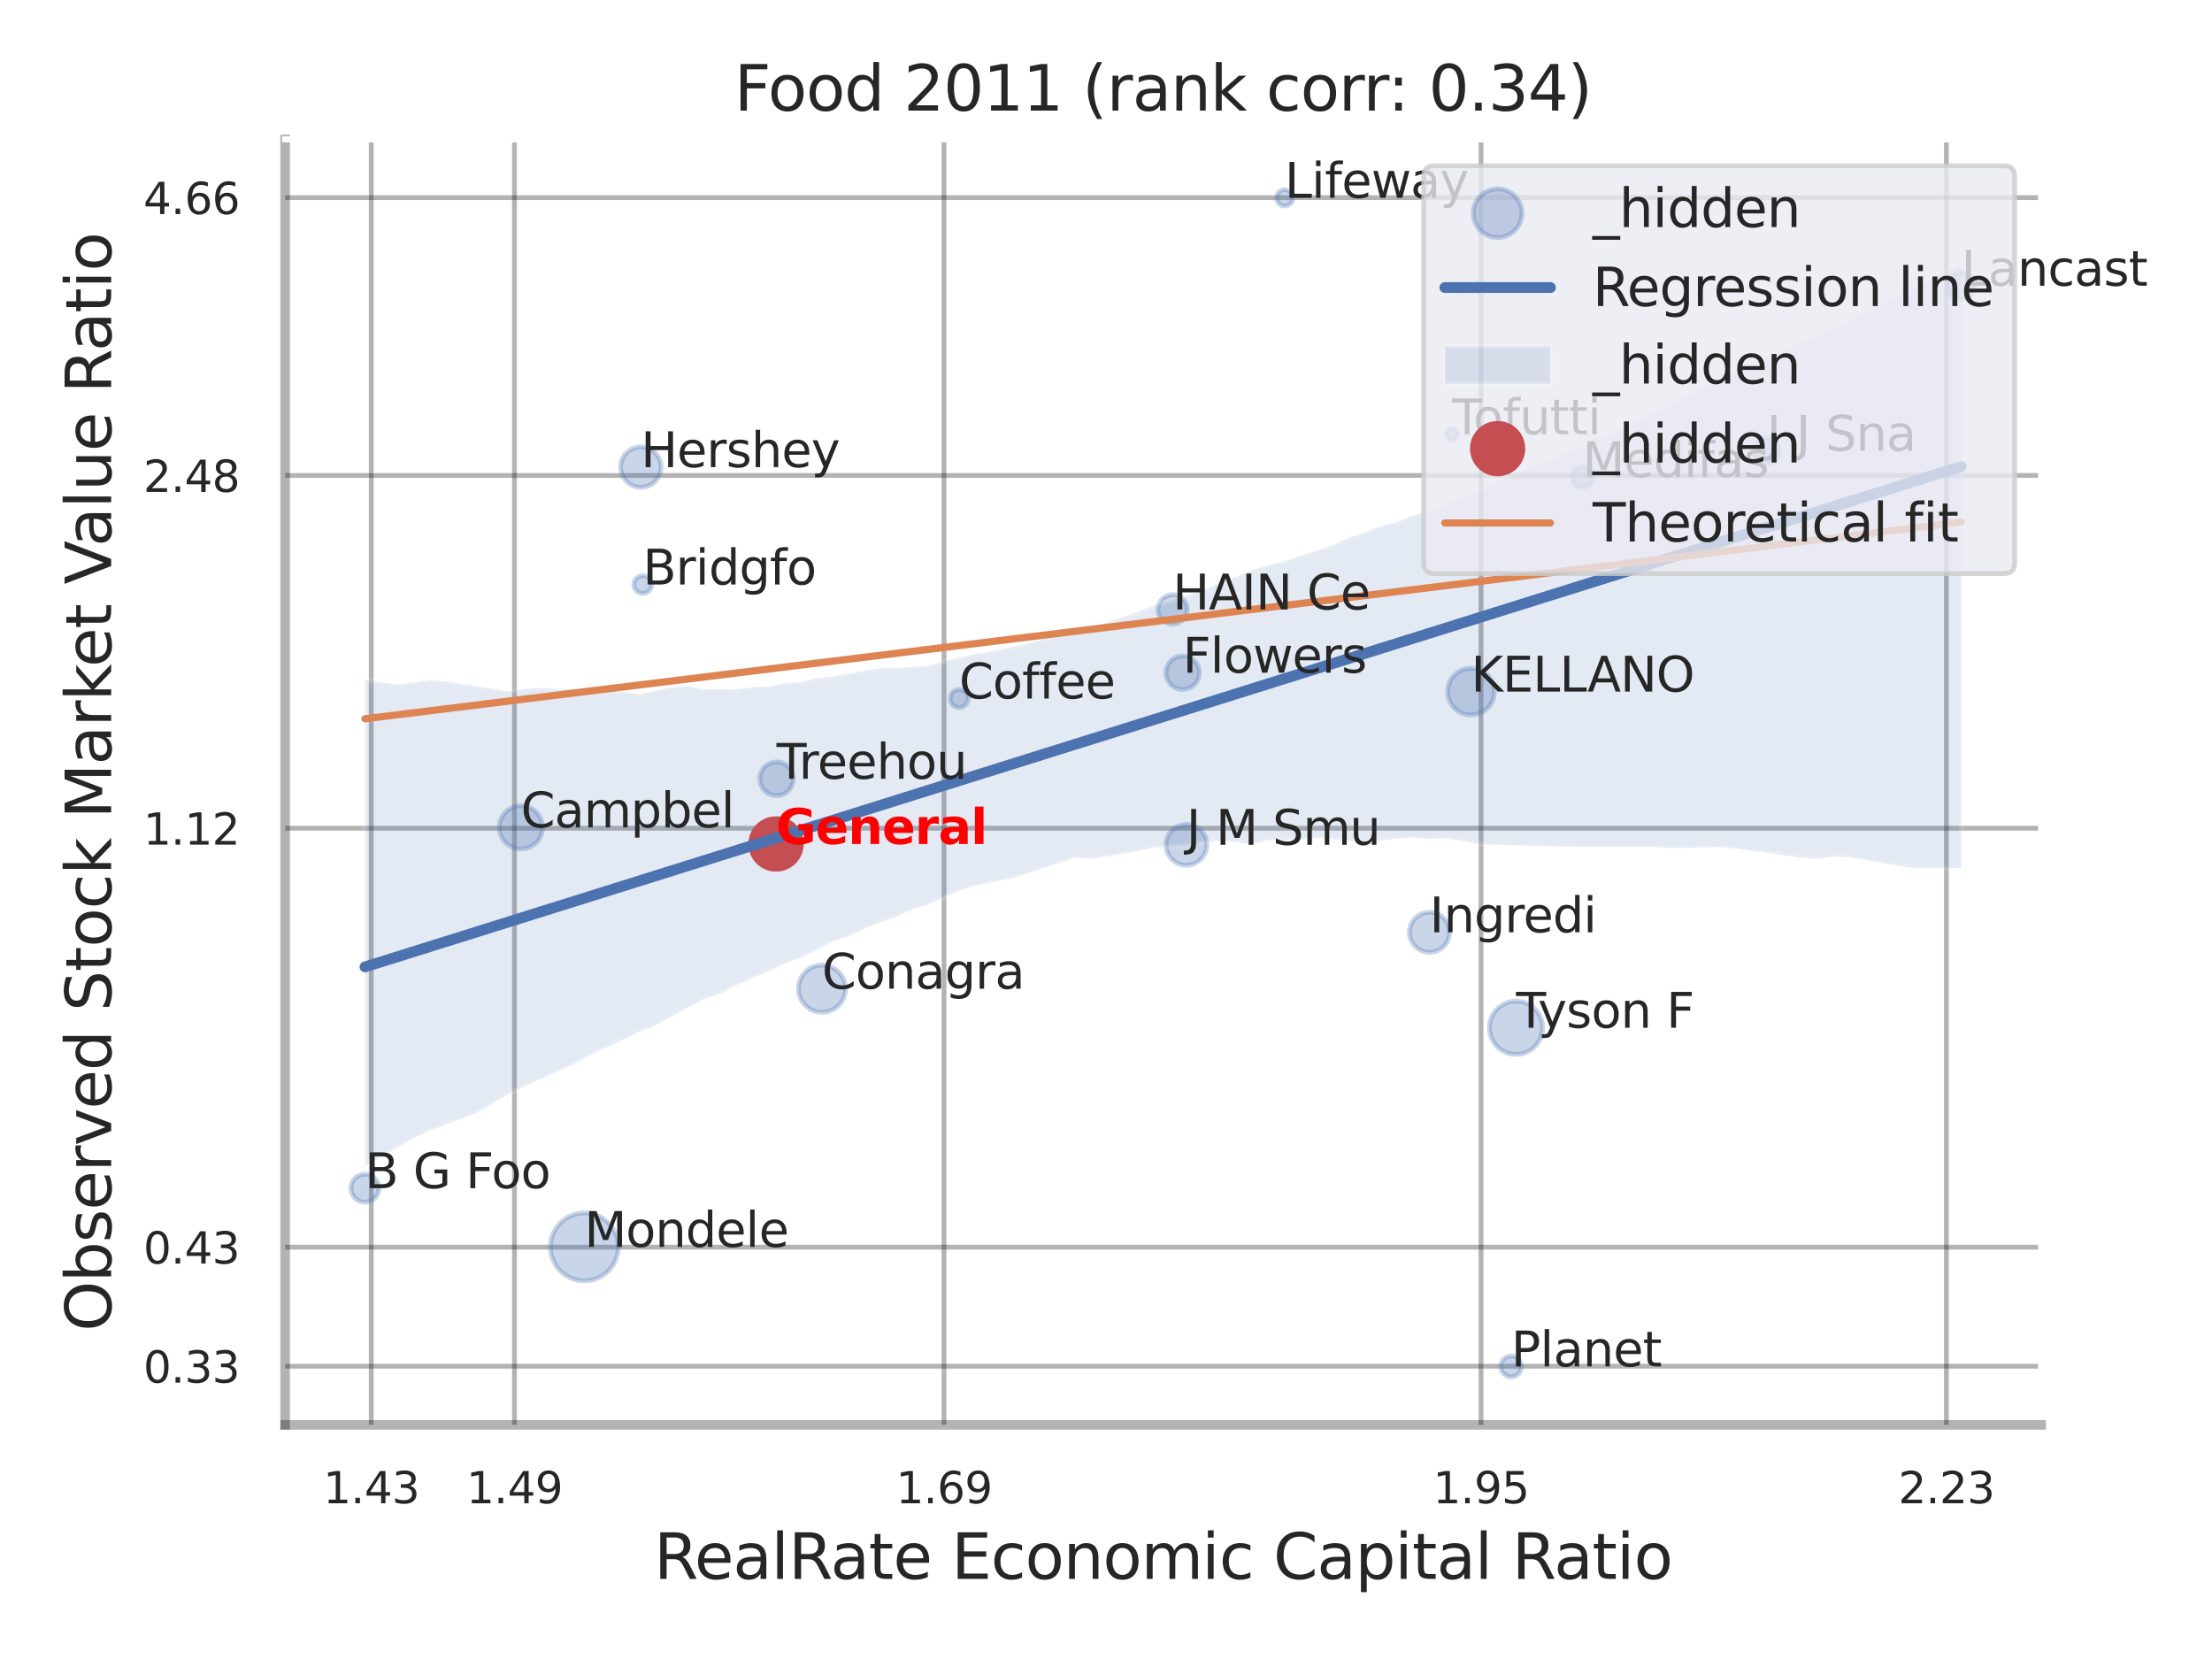 <?xml version="1.0" encoding="utf-8" standalone="no"?>
<!DOCTYPE svg PUBLIC "-//W3C//DTD SVG 1.1//EN"
  "http://www.w3.org/Graphics/SVG/1.1/DTD/svg11.dtd">
<svg xmlns:xlink="http://www.w3.org/1999/xlink" width="460.8pt" height="345.6pt" viewBox="0 0 460.8 345.6" xmlns="http://www.w3.org/2000/svg" version="1.1">
 <defs>
  <style type="text/css">*{stroke-linejoin: round; stroke-linecap: butt}</style>
 </defs>
 <g id="figure_1">
  <g id="patch_1">
   <path d="M 0 345.6 
L 460.8 345.6 
L 460.8 0 
L 0 0 
z
" style="fill: #ffffff"/>
  </g>
  <g id="axes_1">
   <g id="patch_2">
    <path d="M 59.4 296.82 
L 425.193 296.82 
L 425.193 29.04 
L 59.4 29.04 
z
" style="fill: #ffffff"/>
   </g>
   <g id="matplotlib.axis_1">
    <g id="xtick_1">
     <g id="line2d_1">
      <path d="M 77.339 296.82 
L 77.339 29.04 
" clip-path="url(#pb670bcf337)" style="fill: none; stroke: #000000; stroke-opacity: 0.3; stroke-linecap: round"/>
     </g>
     <g id="text_1">
      <!-- 1.43 -->
      <g style="fill: #262626" transform="translate(67.32 313.159) scale(0.09 -0.09)">
       <defs>
        <path id="DejaVuSans-31" d="M 794 531 
L 1825 531 
L 1825 4091 
L 703 3866 
L 703 4441 
L 1819 4666 
L 2450 4666 
L 2450 531 
L 3481 531 
L 3481 0 
L 794 0 
L 794 531 
z
" transform="scale(0.016)"/>
        <path id="DejaVuSans-2e" d="M 684 794 
L 1344 794 
L 1344 0 
L 684 0 
L 684 794 
z
" transform="scale(0.016)"/>
        <path id="DejaVuSans-34" d="M 2419 4116 
L 825 1625 
L 2419 1625 
L 2419 4116 
z
M 2253 4666 
L 3047 4666 
L 3047 1625 
L 3713 1625 
L 3713 1100 
L 3047 1100 
L 3047 0 
L 2419 0 
L 2419 1100 
L 313 1100 
L 313 1709 
L 2253 4666 
z
" transform="scale(0.016)"/>
        <path id="DejaVuSans-33" d="M 2597 2516 
Q 3050 2419 3304 2112 
Q 3559 1806 3559 1356 
Q 3559 666 3084 287 
Q 2609 -91 1734 -91 
Q 1441 -91 1130 -33 
Q 819 25 488 141 
L 488 750 
Q 750 597 1062 519 
Q 1375 441 1716 441 
Q 2309 441 2620 675 
Q 2931 909 2931 1356 
Q 2931 1769 2642 2001 
Q 2353 2234 1838 2234 
L 1294 2234 
L 1294 2753 
L 1863 2753 
Q 2328 2753 2575 2939 
Q 2822 3125 2822 3475 
Q 2822 3834 2567 4026 
Q 2313 4219 1838 4219 
Q 1578 4219 1281 4162 
Q 984 4106 628 3988 
L 628 4550 
Q 988 4650 1302 4700 
Q 1616 4750 1894 4750 
Q 2613 4750 3031 4423 
Q 3450 4097 3450 3541 
Q 3450 3153 3228 2886 
Q 3006 2619 2597 2516 
z
" transform="scale(0.016)"/>
       </defs>
       <use xlink:href="#DejaVuSans-31"/>
       <use xlink:href="#DejaVuSans-2e" transform="translate(63.623 0)"/>
       <use xlink:href="#DejaVuSans-34" transform="translate(95.41 0)"/>
       <use xlink:href="#DejaVuSans-33" transform="translate(159.033 0)"/>
      </g>
     </g>
    </g>
    <g id="xtick_2">
     <g id="line2d_2">
      <path d="M 107.17 296.82 
L 107.17 29.04 
" clip-path="url(#pb670bcf337)" style="fill: none; stroke: #000000; stroke-opacity: 0.3; stroke-linecap: round"/>
     </g>
     <g id="text_2">
      <!-- 1.49 -->
      <g style="fill: #262626" transform="translate(97.15 313.159) scale(0.09 -0.09)">
       <defs>
        <path id="DejaVuSans-39" d="M 703 97 
L 703 672 
Q 941 559 1184 500 
Q 1428 441 1663 441 
Q 2288 441 2617 861 
Q 2947 1281 2994 2138 
Q 2813 1869 2534 1725 
Q 2256 1581 1919 1581 
Q 1219 1581 811 2004 
Q 403 2428 403 3163 
Q 403 3881 828 4315 
Q 1253 4750 1959 4750 
Q 2769 4750 3195 4129 
Q 3622 3509 3622 2328 
Q 3622 1225 3098 567 
Q 2575 -91 1691 -91 
Q 1453 -91 1209 -44 
Q 966 3 703 97 
z
M 1959 2075 
Q 2384 2075 2632 2365 
Q 2881 2656 2881 3163 
Q 2881 3666 2632 3958 
Q 2384 4250 1959 4250 
Q 1534 4250 1286 3958 
Q 1038 3666 1038 3163 
Q 1038 2656 1286 2365 
Q 1534 2075 1959 2075 
z
" transform="scale(0.016)"/>
       </defs>
       <use xlink:href="#DejaVuSans-31"/>
       <use xlink:href="#DejaVuSans-2e" transform="translate(63.623 0)"/>
       <use xlink:href="#DejaVuSans-34" transform="translate(95.41 0)"/>
       <use xlink:href="#DejaVuSans-39" transform="translate(159.033 0)"/>
      </g>
     </g>
    </g>
    <g id="xtick_3">
     <g id="line2d_3">
      <path d="M 196.66 296.82 
L 196.66 29.04 
" clip-path="url(#pb670bcf337)" style="fill: none; stroke: #000000; stroke-opacity: 0.3; stroke-linecap: round"/>
     </g>
     <g id="text_3">
      <!-- 1.69 -->
      <g style="fill: #262626" transform="translate(186.64 313.159) scale(0.09 -0.09)">
       <defs>
        <path id="DejaVuSans-36" d="M 2113 2584 
Q 1688 2584 1439 2293 
Q 1191 2003 1191 1497 
Q 1191 994 1439 701 
Q 1688 409 2113 409 
Q 2538 409 2786 701 
Q 3034 994 3034 1497 
Q 3034 2003 2786 2293 
Q 2538 2584 2113 2584 
z
M 3366 4563 
L 3366 3988 
Q 3128 4100 2886 4159 
Q 2644 4219 2406 4219 
Q 1781 4219 1451 3797 
Q 1122 3375 1075 2522 
Q 1259 2794 1537 2939 
Q 1816 3084 2150 3084 
Q 2853 3084 3261 2657 
Q 3669 2231 3669 1497 
Q 3669 778 3244 343 
Q 2819 -91 2113 -91 
Q 1303 -91 875 529 
Q 447 1150 447 2328 
Q 447 3434 972 4092 
Q 1497 4750 2381 4750 
Q 2619 4750 2861 4703 
Q 3103 4656 3366 4563 
z
" transform="scale(0.016)"/>
       </defs>
       <use xlink:href="#DejaVuSans-31"/>
       <use xlink:href="#DejaVuSans-2e" transform="translate(63.623 0)"/>
       <use xlink:href="#DejaVuSans-36" transform="translate(95.41 0)"/>
       <use xlink:href="#DejaVuSans-39" transform="translate(159.033 0)"/>
      </g>
     </g>
    </g>
    <g id="xtick_4">
     <g id="line2d_4">
      <path d="M 308.523 296.82 
L 308.523 29.04 
" clip-path="url(#pb670bcf337)" style="fill: none; stroke: #000000; stroke-opacity: 0.3; stroke-linecap: round"/>
     </g>
     <g id="text_4">
      <!-- 1.95 -->
      <g style="fill: #262626" transform="translate(298.503 313.159) scale(0.09 -0.09)">
       <defs>
        <path id="DejaVuSans-35" d="M 691 4666 
L 3169 4666 
L 3169 4134 
L 1269 4134 
L 1269 2991 
Q 1406 3038 1543 3061 
Q 1681 3084 1819 3084 
Q 2600 3084 3056 2656 
Q 3513 2228 3513 1497 
Q 3513 744 3044 326 
Q 2575 -91 1722 -91 
Q 1428 -91 1123 -41 
Q 819 9 494 109 
L 494 744 
Q 775 591 1075 516 
Q 1375 441 1709 441 
Q 2250 441 2565 725 
Q 2881 1009 2881 1497 
Q 2881 1984 2565 2268 
Q 2250 2553 1709 2553 
Q 1456 2553 1204 2497 
Q 953 2441 691 2322 
L 691 4666 
z
" transform="scale(0.016)"/>
       </defs>
       <use xlink:href="#DejaVuSans-31"/>
       <use xlink:href="#DejaVuSans-2e" transform="translate(63.623 0)"/>
       <use xlink:href="#DejaVuSans-39" transform="translate(95.41 0)"/>
       <use xlink:href="#DejaVuSans-35" transform="translate(159.033 0)"/>
      </g>
     </g>
    </g>
    <g id="xtick_5">
     <g id="line2d_5">
      <path d="M 405.471 296.82 
L 405.471 29.04 
" clip-path="url(#pb670bcf337)" style="fill: none; stroke: #000000; stroke-opacity: 0.3; stroke-linecap: round"/>
     </g>
     <g id="text_5">
      <!-- 2.23 -->
      <g style="fill: #262626" transform="translate(395.451 313.159) scale(0.09 -0.09)">
       <defs>
        <path id="DejaVuSans-32" d="M 1228 531 
L 3431 531 
L 3431 0 
L 469 0 
L 469 531 
Q 828 903 1448 1529 
Q 2069 2156 2228 2338 
Q 2531 2678 2651 2914 
Q 2772 3150 2772 3378 
Q 2772 3750 2511 3984 
Q 2250 4219 1831 4219 
Q 1534 4219 1204 4116 
Q 875 4013 500 3803 
L 500 4441 
Q 881 4594 1212 4672 
Q 1544 4750 1819 4750 
Q 2544 4750 2975 4387 
Q 3406 4025 3406 3419 
Q 3406 3131 3298 2873 
Q 3191 2616 2906 2266 
Q 2828 2175 2409 1742 
Q 1991 1309 1228 531 
z
" transform="scale(0.016)"/>
       </defs>
       <use xlink:href="#DejaVuSans-32"/>
       <use xlink:href="#DejaVuSans-2e" transform="translate(63.623 0)"/>
       <use xlink:href="#DejaVuSans-32" transform="translate(95.41 0)"/>
       <use xlink:href="#DejaVuSans-33" transform="translate(159.033 0)"/>
      </g>
     </g>
    </g>
    <g id="xtick_6"/>
    <g id="xtick_7"/>
    <g id="text_6">
     <!-- RealRate Economic Capital Ratio -->
     <g style="fill: #262626" transform="translate(136.243 328.908) scale(0.13 -0.13)">
      <defs>
       <path id="DejaVuSans-52" d="M 2841 2188 
Q 3044 2119 3236 1894 
Q 3428 1669 3622 1275 
L 4263 0 
L 3584 0 
L 2988 1197 
Q 2756 1666 2539 1819 
Q 2322 1972 1947 1972 
L 1259 1972 
L 1259 0 
L 628 0 
L 628 4666 
L 2053 4666 
Q 2853 4666 3247 4331 
Q 3641 3997 3641 3322 
Q 3641 2881 3436 2590 
Q 3231 2300 2841 2188 
z
M 1259 4147 
L 1259 2491 
L 2053 2491 
Q 2509 2491 2742 2702 
Q 2975 2913 2975 3322 
Q 2975 3731 2742 3939 
Q 2509 4147 2053 4147 
L 1259 4147 
z
" transform="scale(0.016)"/>
       <path id="DejaVuSans-65" d="M 3597 1894 
L 3597 1613 
L 953 1613 
Q 991 1019 1311 708 
Q 1631 397 2203 397 
Q 2534 397 2845 478 
Q 3156 559 3463 722 
L 3463 178 
Q 3153 47 2828 -22 
Q 2503 -91 2169 -91 
Q 1331 -91 842 396 
Q 353 884 353 1716 
Q 353 2575 817 3079 
Q 1281 3584 2069 3584 
Q 2775 3584 3186 3129 
Q 3597 2675 3597 1894 
z
M 3022 2063 
Q 3016 2534 2758 2815 
Q 2500 3097 2075 3097 
Q 1594 3097 1305 2825 
Q 1016 2553 972 2059 
L 3022 2063 
z
" transform="scale(0.016)"/>
       <path id="DejaVuSans-61" d="M 2194 1759 
Q 1497 1759 1228 1600 
Q 959 1441 959 1056 
Q 959 750 1161 570 
Q 1363 391 1709 391 
Q 2188 391 2477 730 
Q 2766 1069 2766 1631 
L 2766 1759 
L 2194 1759 
z
M 3341 1997 
L 3341 0 
L 2766 0 
L 2766 531 
Q 2569 213 2275 61 
Q 1981 -91 1556 -91 
Q 1019 -91 701 211 
Q 384 513 384 1019 
Q 384 1609 779 1909 
Q 1175 2209 1959 2209 
L 2766 2209 
L 2766 2266 
Q 2766 2663 2505 2880 
Q 2244 3097 1772 3097 
Q 1472 3097 1187 3025 
Q 903 2953 641 2809 
L 641 3341 
Q 956 3463 1253 3523 
Q 1550 3584 1831 3584 
Q 2591 3584 2966 3190 
Q 3341 2797 3341 1997 
z
" transform="scale(0.016)"/>
       <path id="DejaVuSans-6c" d="M 603 4863 
L 1178 4863 
L 1178 0 
L 603 0 
L 603 4863 
z
" transform="scale(0.016)"/>
       <path id="DejaVuSans-74" d="M 1172 4494 
L 1172 3500 
L 2356 3500 
L 2356 3053 
L 1172 3053 
L 1172 1153 
Q 1172 725 1289 603 
Q 1406 481 1766 481 
L 2356 481 
L 2356 0 
L 1766 0 
Q 1100 0 847 248 
Q 594 497 594 1153 
L 594 3053 
L 172 3053 
L 172 3500 
L 594 3500 
L 594 4494 
L 1172 4494 
z
" transform="scale(0.016)"/>
       <path id="DejaVuSans-20" transform="scale(0.016)"/>
       <path id="DejaVuSans-45" d="M 628 4666 
L 3578 4666 
L 3578 4134 
L 1259 4134 
L 1259 2753 
L 3481 2753 
L 3481 2222 
L 1259 2222 
L 1259 531 
L 3634 531 
L 3634 0 
L 628 0 
L 628 4666 
z
" transform="scale(0.016)"/>
       <path id="DejaVuSans-63" d="M 3122 3366 
L 3122 2828 
Q 2878 2963 2633 3030 
Q 2388 3097 2138 3097 
Q 1578 3097 1268 2742 
Q 959 2388 959 1747 
Q 959 1106 1268 751 
Q 1578 397 2138 397 
Q 2388 397 2633 464 
Q 2878 531 3122 666 
L 3122 134 
Q 2881 22 2623 -34 
Q 2366 -91 2075 -91 
Q 1284 -91 818 406 
Q 353 903 353 1747 
Q 353 2603 823 3093 
Q 1294 3584 2113 3584 
Q 2378 3584 2631 3529 
Q 2884 3475 3122 3366 
z
" transform="scale(0.016)"/>
       <path id="DejaVuSans-6f" d="M 1959 3097 
Q 1497 3097 1228 2736 
Q 959 2375 959 1747 
Q 959 1119 1226 758 
Q 1494 397 1959 397 
Q 2419 397 2687 759 
Q 2956 1122 2956 1747 
Q 2956 2369 2687 2733 
Q 2419 3097 1959 3097 
z
M 1959 3584 
Q 2709 3584 3137 3096 
Q 3566 2609 3566 1747 
Q 3566 888 3137 398 
Q 2709 -91 1959 -91 
Q 1206 -91 779 398 
Q 353 888 353 1747 
Q 353 2609 779 3096 
Q 1206 3584 1959 3584 
z
" transform="scale(0.016)"/>
       <path id="DejaVuSans-6e" d="M 3513 2113 
L 3513 0 
L 2938 0 
L 2938 2094 
Q 2938 2591 2744 2837 
Q 2550 3084 2163 3084 
Q 1697 3084 1428 2787 
Q 1159 2491 1159 1978 
L 1159 0 
L 581 0 
L 581 3500 
L 1159 3500 
L 1159 2956 
Q 1366 3272 1645 3428 
Q 1925 3584 2291 3584 
Q 2894 3584 3203 3211 
Q 3513 2838 3513 2113 
z
" transform="scale(0.016)"/>
       <path id="DejaVuSans-6d" d="M 3328 2828 
Q 3544 3216 3844 3400 
Q 4144 3584 4550 3584 
Q 5097 3584 5394 3201 
Q 5691 2819 5691 2113 
L 5691 0 
L 5113 0 
L 5113 2094 
Q 5113 2597 4934 2840 
Q 4756 3084 4391 3084 
Q 3944 3084 3684 2787 
Q 3425 2491 3425 1978 
L 3425 0 
L 2847 0 
L 2847 2094 
Q 2847 2600 2669 2842 
Q 2491 3084 2119 3084 
Q 1678 3084 1418 2786 
Q 1159 2488 1159 1978 
L 1159 0 
L 581 0 
L 581 3500 
L 1159 3500 
L 1159 2956 
Q 1356 3278 1631 3431 
Q 1906 3584 2284 3584 
Q 2666 3584 2933 3390 
Q 3200 3197 3328 2828 
z
" transform="scale(0.016)"/>
       <path id="DejaVuSans-69" d="M 603 3500 
L 1178 3500 
L 1178 0 
L 603 0 
L 603 3500 
z
M 603 4863 
L 1178 4863 
L 1178 4134 
L 603 4134 
L 603 4863 
z
" transform="scale(0.016)"/>
       <path id="DejaVuSans-43" d="M 4122 4306 
L 4122 3641 
Q 3803 3938 3442 4084 
Q 3081 4231 2675 4231 
Q 1875 4231 1450 3742 
Q 1025 3253 1025 2328 
Q 1025 1406 1450 917 
Q 1875 428 2675 428 
Q 3081 428 3442 575 
Q 3803 722 4122 1019 
L 4122 359 
Q 3791 134 3420 21 
Q 3050 -91 2638 -91 
Q 1578 -91 968 557 
Q 359 1206 359 2328 
Q 359 3453 968 4101 
Q 1578 4750 2638 4750 
Q 3056 4750 3426 4639 
Q 3797 4528 4122 4306 
z
" transform="scale(0.016)"/>
       <path id="DejaVuSans-70" d="M 1159 525 
L 1159 -1331 
L 581 -1331 
L 581 3500 
L 1159 3500 
L 1159 2969 
Q 1341 3281 1617 3432 
Q 1894 3584 2278 3584 
Q 2916 3584 3314 3078 
Q 3713 2572 3713 1747 
Q 3713 922 3314 415 
Q 2916 -91 2278 -91 
Q 1894 -91 1617 61 
Q 1341 213 1159 525 
z
M 3116 1747 
Q 3116 2381 2855 2742 
Q 2594 3103 2138 3103 
Q 1681 3103 1420 2742 
Q 1159 2381 1159 1747 
Q 1159 1113 1420 752 
Q 1681 391 2138 391 
Q 2594 391 2855 752 
Q 3116 1113 3116 1747 
z
" transform="scale(0.016)"/>
      </defs>
      <use xlink:href="#DejaVuSans-52"/>
      <use xlink:href="#DejaVuSans-65" transform="translate(64.982 0)"/>
      <use xlink:href="#DejaVuSans-61" transform="translate(126.506 0)"/>
      <use xlink:href="#DejaVuSans-6c" transform="translate(187.785 0)"/>
      <use xlink:href="#DejaVuSans-52" transform="translate(215.568 0)"/>
      <use xlink:href="#DejaVuSans-61" transform="translate(282.801 0)"/>
      <use xlink:href="#DejaVuSans-74" transform="translate(344.08 0)"/>
      <use xlink:href="#DejaVuSans-65" transform="translate(383.289 0)"/>
      <use xlink:href="#DejaVuSans-20" transform="translate(444.812 0)"/>
      <use xlink:href="#DejaVuSans-45" transform="translate(476.6 0)"/>
      <use xlink:href="#DejaVuSans-63" transform="translate(539.783 0)"/>
      <use xlink:href="#DejaVuSans-6f" transform="translate(594.764 0)"/>
      <use xlink:href="#DejaVuSans-6e" transform="translate(655.945 0)"/>
      <use xlink:href="#DejaVuSans-6f" transform="translate(719.324 0)"/>
      <use xlink:href="#DejaVuSans-6d" transform="translate(780.506 0)"/>
      <use xlink:href="#DejaVuSans-69" transform="translate(877.918 0)"/>
      <use xlink:href="#DejaVuSans-63" transform="translate(905.701 0)"/>
      <use xlink:href="#DejaVuSans-20" transform="translate(960.682 0)"/>
      <use xlink:href="#DejaVuSans-43" transform="translate(992.469 0)"/>
      <use xlink:href="#DejaVuSans-61" transform="translate(1062.293 0)"/>
      <use xlink:href="#DejaVuSans-70" transform="translate(1123.572 0)"/>
      <use xlink:href="#DejaVuSans-69" transform="translate(1187.049 0)"/>
      <use xlink:href="#DejaVuSans-74" transform="translate(1214.832 0)"/>
      <use xlink:href="#DejaVuSans-61" transform="translate(1254.041 0)"/>
      <use xlink:href="#DejaVuSans-6c" transform="translate(1315.32 0)"/>
      <use xlink:href="#DejaVuSans-20" transform="translate(1343.104 0)"/>
      <use xlink:href="#DejaVuSans-52" transform="translate(1374.891 0)"/>
      <use xlink:href="#DejaVuSans-61" transform="translate(1442.123 0)"/>
      <use xlink:href="#DejaVuSans-74" transform="translate(1503.402 0)"/>
      <use xlink:href="#DejaVuSans-69" transform="translate(1542.611 0)"/>
      <use xlink:href="#DejaVuSans-6f" transform="translate(1570.395 0)"/>
     </g>
    </g>
   </g>
   <g id="matplotlib.axis_2">
    <g id="ytick_1">
     <g id="line2d_6">
      <path d="M 59.4 284.609 
L 425.193 284.609 
" clip-path="url(#pb670bcf337)" style="fill: none; stroke: #000000; stroke-opacity: 0.3; stroke-linecap: round"/>
     </g>
     <g id="text_7">
      <!-- 0.33 -->
      <g style="fill: #262626" transform="translate(29.861 288.028) scale(0.09 -0.09)">
       <defs>
        <path id="DejaVuSans-30" d="M 2034 4250 
Q 1547 4250 1301 3770 
Q 1056 3291 1056 2328 
Q 1056 1369 1301 889 
Q 1547 409 2034 409 
Q 2525 409 2770 889 
Q 3016 1369 3016 2328 
Q 3016 3291 2770 3770 
Q 2525 4250 2034 4250 
z
M 2034 4750 
Q 2819 4750 3233 4129 
Q 3647 3509 3647 2328 
Q 3647 1150 3233 529 
Q 2819 -91 2034 -91 
Q 1250 -91 836 529 
Q 422 1150 422 2328 
Q 422 3509 836 4129 
Q 1250 4750 2034 4750 
z
" transform="scale(0.016)"/>
       </defs>
       <use xlink:href="#DejaVuSans-30"/>
       <use xlink:href="#DejaVuSans-2e" transform="translate(63.623 0)"/>
       <use xlink:href="#DejaVuSans-33" transform="translate(95.41 0)"/>
       <use xlink:href="#DejaVuSans-33" transform="translate(159.033 0)"/>
      </g>
     </g>
    </g>
    <g id="ytick_2">
     <g id="line2d_7">
      <path d="M 59.4 259.806 
L 425.193 259.806 
" clip-path="url(#pb670bcf337)" style="fill: none; stroke: #000000; stroke-opacity: 0.3; stroke-linecap: round"/>
     </g>
     <g id="text_8">
      <!-- 0.43 -->
      <g style="fill: #262626" transform="translate(29.861 263.225) scale(0.09 -0.09)">
       <use xlink:href="#DejaVuSans-30"/>
       <use xlink:href="#DejaVuSans-2e" transform="translate(63.623 0)"/>
       <use xlink:href="#DejaVuSans-34" transform="translate(95.41 0)"/>
       <use xlink:href="#DejaVuSans-33" transform="translate(159.033 0)"/>
      </g>
     </g>
    </g>
    <g id="ytick_3">
     <g id="line2d_8">
      <path d="M 59.4 172.536 
L 425.193 172.536 
" clip-path="url(#pb670bcf337)" style="fill: none; stroke: #000000; stroke-opacity: 0.3; stroke-linecap: round"/>
     </g>
     <g id="text_9">
      <!-- 1.12 -->
      <g style="fill: #262626" transform="translate(29.861 175.955) scale(0.09 -0.09)">
       <use xlink:href="#DejaVuSans-31"/>
       <use xlink:href="#DejaVuSans-2e" transform="translate(63.623 0)"/>
       <use xlink:href="#DejaVuSans-31" transform="translate(95.41 0)"/>
       <use xlink:href="#DejaVuSans-32" transform="translate(159.033 0)"/>
      </g>
     </g>
    </g>
    <g id="ytick_4">
     <g id="line2d_9">
      <path d="M 59.4 99.045 
L 425.193 99.045 
" clip-path="url(#pb670bcf337)" style="fill: none; stroke: #000000; stroke-opacity: 0.3; stroke-linecap: round"/>
     </g>
     <g id="text_10">
      <!-- 2.48 -->
      <g style="fill: #262626" transform="translate(29.861 102.464) scale(0.09 -0.09)">
       <defs>
        <path id="DejaVuSans-38" d="M 2034 2216 
Q 1584 2216 1326 1975 
Q 1069 1734 1069 1313 
Q 1069 891 1326 650 
Q 1584 409 2034 409 
Q 2484 409 2743 651 
Q 3003 894 3003 1313 
Q 3003 1734 2745 1975 
Q 2488 2216 2034 2216 
z
M 1403 2484 
Q 997 2584 770 2862 
Q 544 3141 544 3541 
Q 544 4100 942 4425 
Q 1341 4750 2034 4750 
Q 2731 4750 3128 4425 
Q 3525 4100 3525 3541 
Q 3525 3141 3298 2862 
Q 3072 2584 2669 2484 
Q 3125 2378 3379 2068 
Q 3634 1759 3634 1313 
Q 3634 634 3220 271 
Q 2806 -91 2034 -91 
Q 1263 -91 848 271 
Q 434 634 434 1313 
Q 434 1759 690 2068 
Q 947 2378 1403 2484 
z
M 1172 3481 
Q 1172 3119 1398 2916 
Q 1625 2713 2034 2713 
Q 2441 2713 2670 2916 
Q 2900 3119 2900 3481 
Q 2900 3844 2670 4047 
Q 2441 4250 2034 4250 
Q 1625 4250 1398 4047 
Q 1172 3844 1172 3481 
z
" transform="scale(0.016)"/>
       </defs>
       <use xlink:href="#DejaVuSans-32"/>
       <use xlink:href="#DejaVuSans-2e" transform="translate(63.623 0)"/>
       <use xlink:href="#DejaVuSans-34" transform="translate(95.41 0)"/>
       <use xlink:href="#DejaVuSans-38" transform="translate(159.033 0)"/>
      </g>
     </g>
    </g>
    <g id="ytick_5">
     <g id="line2d_10">
      <path d="M 59.4 41.171 
L 425.193 41.171 
" clip-path="url(#pb670bcf337)" style="fill: none; stroke: #000000; stroke-opacity: 0.3; stroke-linecap: round"/>
     </g>
     <g id="text_11">
      <!-- 4.66 -->
      <g style="fill: #262626" transform="translate(29.861 44.591) scale(0.09 -0.09)">
       <use xlink:href="#DejaVuSans-34"/>
       <use xlink:href="#DejaVuSans-2e" transform="translate(63.623 0)"/>
       <use xlink:href="#DejaVuSans-36" transform="translate(95.41 0)"/>
       <use xlink:href="#DejaVuSans-36" transform="translate(159.033 0)"/>
      </g>
     </g>
    </g>
    <g id="ytick_6"/>
    <g id="ytick_7"/>
    <g id="ytick_8"/>
    <g id="text_12">
     <!-- Observed Stock Market Value Ratio -->
     <g style="fill: #262626" transform="translate(23.157 277.332) rotate(-90) scale(0.13 -0.13)">
      <defs>
       <path id="DejaVuSans-4f" d="M 2522 4238 
Q 1834 4238 1429 3725 
Q 1025 3213 1025 2328 
Q 1025 1447 1429 934 
Q 1834 422 2522 422 
Q 3209 422 3611 934 
Q 4013 1447 4013 2328 
Q 4013 3213 3611 3725 
Q 3209 4238 2522 4238 
z
M 2522 4750 
Q 3503 4750 4090 4092 
Q 4678 3434 4678 2328 
Q 4678 1225 4090 567 
Q 3503 -91 2522 -91 
Q 1538 -91 948 565 
Q 359 1222 359 2328 
Q 359 3434 948 4092 
Q 1538 4750 2522 4750 
z
" transform="scale(0.016)"/>
       <path id="DejaVuSans-62" d="M 3116 1747 
Q 3116 2381 2855 2742 
Q 2594 3103 2138 3103 
Q 1681 3103 1420 2742 
Q 1159 2381 1159 1747 
Q 1159 1113 1420 752 
Q 1681 391 2138 391 
Q 2594 391 2855 752 
Q 3116 1113 3116 1747 
z
M 1159 2969 
Q 1341 3281 1617 3432 
Q 1894 3584 2278 3584 
Q 2916 3584 3314 3078 
Q 3713 2572 3713 1747 
Q 3713 922 3314 415 
Q 2916 -91 2278 -91 
Q 1894 -91 1617 61 
Q 1341 213 1159 525 
L 1159 0 
L 581 0 
L 581 4863 
L 1159 4863 
L 1159 2969 
z
" transform="scale(0.016)"/>
       <path id="DejaVuSans-73" d="M 2834 3397 
L 2834 2853 
Q 2591 2978 2328 3040 
Q 2066 3103 1784 3103 
Q 1356 3103 1142 2972 
Q 928 2841 928 2578 
Q 928 2378 1081 2264 
Q 1234 2150 1697 2047 
L 1894 2003 
Q 2506 1872 2764 1633 
Q 3022 1394 3022 966 
Q 3022 478 2636 193 
Q 2250 -91 1575 -91 
Q 1294 -91 989 -36 
Q 684 19 347 128 
L 347 722 
Q 666 556 975 473 
Q 1284 391 1588 391 
Q 1994 391 2212 530 
Q 2431 669 2431 922 
Q 2431 1156 2273 1281 
Q 2116 1406 1581 1522 
L 1381 1569 
Q 847 1681 609 1914 
Q 372 2147 372 2553 
Q 372 3047 722 3315 
Q 1072 3584 1716 3584 
Q 2034 3584 2315 3537 
Q 2597 3491 2834 3397 
z
" transform="scale(0.016)"/>
       <path id="DejaVuSans-72" d="M 2631 2963 
Q 2534 3019 2420 3045 
Q 2306 3072 2169 3072 
Q 1681 3072 1420 2755 
Q 1159 2438 1159 1844 
L 1159 0 
L 581 0 
L 581 3500 
L 1159 3500 
L 1159 2956 
Q 1341 3275 1631 3429 
Q 1922 3584 2338 3584 
Q 2397 3584 2469 3576 
Q 2541 3569 2628 3553 
L 2631 2963 
z
" transform="scale(0.016)"/>
       <path id="DejaVuSans-76" d="M 191 3500 
L 800 3500 
L 1894 563 
L 2988 3500 
L 3597 3500 
L 2284 0 
L 1503 0 
L 191 3500 
z
" transform="scale(0.016)"/>
       <path id="DejaVuSans-64" d="M 2906 2969 
L 2906 4863 
L 3481 4863 
L 3481 0 
L 2906 0 
L 2906 525 
Q 2725 213 2448 61 
Q 2172 -91 1784 -91 
Q 1150 -91 751 415 
Q 353 922 353 1747 
Q 353 2572 751 3078 
Q 1150 3584 1784 3584 
Q 2172 3584 2448 3432 
Q 2725 3281 2906 2969 
z
M 947 1747 
Q 947 1113 1208 752 
Q 1469 391 1925 391 
Q 2381 391 2643 752 
Q 2906 1113 2906 1747 
Q 2906 2381 2643 2742 
Q 2381 3103 1925 3103 
Q 1469 3103 1208 2742 
Q 947 2381 947 1747 
z
" transform="scale(0.016)"/>
       <path id="DejaVuSans-53" d="M 3425 4513 
L 3425 3897 
Q 3066 4069 2747 4153 
Q 2428 4238 2131 4238 
Q 1616 4238 1336 4038 
Q 1056 3838 1056 3469 
Q 1056 3159 1242 3001 
Q 1428 2844 1947 2747 
L 2328 2669 
Q 3034 2534 3370 2195 
Q 3706 1856 3706 1288 
Q 3706 609 3251 259 
Q 2797 -91 1919 -91 
Q 1588 -91 1214 -16 
Q 841 59 441 206 
L 441 856 
Q 825 641 1194 531 
Q 1563 422 1919 422 
Q 2459 422 2753 634 
Q 3047 847 3047 1241 
Q 3047 1584 2836 1778 
Q 2625 1972 2144 2069 
L 1759 2144 
Q 1053 2284 737 2584 
Q 422 2884 422 3419 
Q 422 4038 858 4394 
Q 1294 4750 2059 4750 
Q 2388 4750 2728 4690 
Q 3069 4631 3425 4513 
z
" transform="scale(0.016)"/>
       <path id="DejaVuSans-6b" d="M 581 4863 
L 1159 4863 
L 1159 1991 
L 2875 3500 
L 3609 3500 
L 1753 1863 
L 3688 0 
L 2938 0 
L 1159 1709 
L 1159 0 
L 581 0 
L 581 4863 
z
" transform="scale(0.016)"/>
       <path id="DejaVuSans-4d" d="M 628 4666 
L 1569 4666 
L 2759 1491 
L 3956 4666 
L 4897 4666 
L 4897 0 
L 4281 0 
L 4281 4097 
L 3078 897 
L 2444 897 
L 1241 4097 
L 1241 0 
L 628 0 
L 628 4666 
z
" transform="scale(0.016)"/>
       <path id="DejaVuSans-56" d="M 1831 0 
L 50 4666 
L 709 4666 
L 2188 738 
L 3669 4666 
L 4325 4666 
L 2547 0 
L 1831 0 
z
" transform="scale(0.016)"/>
       <path id="DejaVuSans-75" d="M 544 1381 
L 544 3500 
L 1119 3500 
L 1119 1403 
Q 1119 906 1312 657 
Q 1506 409 1894 409 
Q 2359 409 2629 706 
Q 2900 1003 2900 1516 
L 2900 3500 
L 3475 3500 
L 3475 0 
L 2900 0 
L 2900 538 
Q 2691 219 2414 64 
Q 2138 -91 1772 -91 
Q 1169 -91 856 284 
Q 544 659 544 1381 
z
M 1991 3584 
L 1991 3584 
z
" transform="scale(0.016)"/>
      </defs>
      <use xlink:href="#DejaVuSans-4f"/>
      <use xlink:href="#DejaVuSans-62" transform="translate(78.711 0)"/>
      <use xlink:href="#DejaVuSans-73" transform="translate(142.188 0)"/>
      <use xlink:href="#DejaVuSans-65" transform="translate(194.287 0)"/>
      <use xlink:href="#DejaVuSans-72" transform="translate(255.811 0)"/>
      <use xlink:href="#DejaVuSans-76" transform="translate(296.924 0)"/>
      <use xlink:href="#DejaVuSans-65" transform="translate(356.104 0)"/>
      <use xlink:href="#DejaVuSans-64" transform="translate(417.627 0)"/>
      <use xlink:href="#DejaVuSans-20" transform="translate(481.104 0)"/>
      <use xlink:href="#DejaVuSans-53" transform="translate(512.891 0)"/>
      <use xlink:href="#DejaVuSans-74" transform="translate(576.367 0)"/>
      <use xlink:href="#DejaVuSans-6f" transform="translate(615.576 0)"/>
      <use xlink:href="#DejaVuSans-63" transform="translate(676.758 0)"/>
      <use xlink:href="#DejaVuSans-6b" transform="translate(731.738 0)"/>
      <use xlink:href="#DejaVuSans-20" transform="translate(789.648 0)"/>
      <use xlink:href="#DejaVuSans-4d" transform="translate(821.436 0)"/>
      <use xlink:href="#DejaVuSans-61" transform="translate(907.715 0)"/>
      <use xlink:href="#DejaVuSans-72" transform="translate(968.994 0)"/>
      <use xlink:href="#DejaVuSans-6b" transform="translate(1010.107 0)"/>
      <use xlink:href="#DejaVuSans-65" transform="translate(1064.393 0)"/>
      <use xlink:href="#DejaVuSans-74" transform="translate(1125.916 0)"/>
      <use xlink:href="#DejaVuSans-20" transform="translate(1165.125 0)"/>
      <use xlink:href="#DejaVuSans-56" transform="translate(1196.912 0)"/>
      <use xlink:href="#DejaVuSans-61" transform="translate(1257.57 0)"/>
      <use xlink:href="#DejaVuSans-6c" transform="translate(1318.85 0)"/>
      <use xlink:href="#DejaVuSans-75" transform="translate(1346.633 0)"/>
      <use xlink:href="#DejaVuSans-65" transform="translate(1410.012 0)"/>
      <use xlink:href="#DejaVuSans-20" transform="translate(1471.535 0)"/>
      <use xlink:href="#DejaVuSans-52" transform="translate(1503.322 0)"/>
      <use xlink:href="#DejaVuSans-61" transform="translate(1570.555 0)"/>
      <use xlink:href="#DejaVuSans-74" transform="translate(1631.834 0)"/>
      <use xlink:href="#DejaVuSans-69" transform="translate(1671.043 0)"/>
      <use xlink:href="#DejaVuSans-6f" transform="translate(1698.826 0)"/>
     </g>
    </g>
   </g>
   <g id="PathCollection_1">
    <path d="M 133.905 123.623 
C 134.398 123.623 134.87 123.427 135.219 123.079 
C 135.567 122.73 135.763 122.258 135.763 121.765 
C 135.763 121.272 135.567 120.799 135.219 120.451 
C 134.87 120.103 134.398 119.907 133.905 119.907 
C 133.412 119.907 132.939 120.103 132.591 120.451 
C 132.243 120.799 132.047 121.272 132.047 121.765 
C 132.047 122.258 132.243 122.73 132.591 123.079 
C 132.939 123.427 133.412 123.623 133.905 123.623 
z
" clip-path="url(#pb670bcf337)" style="fill: #4c72b0; fill-opacity: 0.3; stroke: #4c72b0; stroke-opacity: 0.3"/>
    <path d="M 108.512 176.865 
C 109.706 176.865 110.852 176.39 111.697 175.546 
C 112.541 174.701 113.016 173.556 113.016 172.361 
C 113.016 171.167 112.541 170.021 111.697 169.176 
C 110.852 168.332 109.706 167.857 108.512 167.857 
C 107.318 167.857 106.172 168.332 105.327 169.176 
C 104.483 170.021 104.008 171.167 104.008 172.361 
C 104.008 173.556 104.483 174.701 105.327 175.546 
C 106.172 176.39 107.318 176.865 108.512 176.865 
z
" clip-path="url(#pb670bcf337)" style="fill: #4c72b0; fill-opacity: 0.3; stroke: #4c72b0; stroke-opacity: 0.3"/>
    <path d="M 171.237 210.874 
C 172.539 210.874 173.788 210.356 174.709 209.436 
C 175.63 208.515 176.147 207.266 176.147 205.964 
C 176.147 204.662 175.63 203.413 174.709 202.492 
C 173.788 201.571 172.539 201.054 171.237 201.054 
C 169.935 201.054 168.686 201.571 167.765 202.492 
C 166.845 203.413 166.327 204.662 166.327 205.964 
C 166.327 207.266 166.845 208.515 167.765 209.436 
C 168.686 210.356 169.935 210.874 171.237 210.874 
z
" clip-path="url(#pb670bcf337)" style="fill: #4c72b0; fill-opacity: 0.3; stroke: #4c72b0; stroke-opacity: 0.3"/>
    <path d="M 161.662 181.065 
C 163.055 181.065 164.391 180.511 165.376 179.526 
C 166.362 178.541 166.915 177.205 166.915 175.812 
C 166.915 174.418 166.362 173.082 165.376 172.097 
C 164.391 171.112 163.055 170.558 161.662 170.558 
C 160.269 170.558 158.932 171.112 157.947 172.097 
C 156.962 173.082 156.408 174.418 156.408 175.812 
C 156.408 177.205 156.962 178.541 157.947 179.526 
C 158.932 180.511 160.269 181.065 161.662 181.065 
z
" clip-path="url(#pb670bcf337)" style="fill: #4c72b0; fill-opacity: 0.3; stroke: #4c72b0; stroke-opacity: 0.3"/>
    <path d="M 133.502 101.523 
C 134.619 101.523 135.69 101.079 136.479 100.29 
C 137.269 99.5 137.713 98.429 137.713 97.313 
C 137.713 96.196 137.269 95.125 136.479 94.335 
C 135.69 93.546 134.619 93.102 133.502 93.102 
C 132.386 93.102 131.314 93.546 130.525 94.335 
C 129.735 95.125 129.292 96.196 129.292 97.313 
C 129.292 98.429 129.735 99.5 130.525 100.29 
C 131.314 101.079 132.386 101.523 133.502 101.523 
z
" clip-path="url(#pb670bcf337)" style="fill: #4c72b0; fill-opacity: 0.3; stroke: #4c72b0; stroke-opacity: 0.3"/>
    <path d="M 306.442 148.94 
C 307.734 148.94 308.973 148.427 309.887 147.514 
C 310.8 146.6 311.313 145.361 311.313 144.069 
C 311.313 142.777 310.8 141.538 309.887 140.625 
C 308.973 139.711 307.734 139.198 306.442 139.198 
C 305.151 139.198 303.911 139.711 302.998 140.625 
C 302.084 141.538 301.571 142.777 301.571 144.069 
C 301.571 145.361 302.084 146.6 302.998 147.514 
C 303.911 148.427 305.151 148.94 306.442 148.94 
z
" clip-path="url(#pb670bcf337)" style="fill: #4c72b0; fill-opacity: 0.3; stroke: #4c72b0; stroke-opacity: 0.3"/>
    <path d="M 408.566 62.377 
C 409.323 62.377 410.05 62.076 410.586 61.54 
C 411.121 61.004 411.422 60.278 411.422 59.52 
C 411.422 58.763 411.121 58.036 410.586 57.5 
C 410.05 56.965 409.323 56.664 408.566 56.664 
C 407.808 56.664 407.082 56.965 406.546 57.5 
C 406.01 58.036 405.709 58.763 405.709 59.52 
C 405.709 60.278 406.01 61.004 406.546 61.54 
C 407.082 62.076 407.808 62.377 408.566 62.377 
z
" clip-path="url(#pb670bcf337)" style="fill: #4c72b0; fill-opacity: 0.3; stroke: #4c72b0; stroke-opacity: 0.3"/>
    <path d="M 247.147 180.243 
C 248.276 180.243 249.358 179.794 250.156 178.996 
C 250.954 178.199 251.402 177.116 251.402 175.988 
C 251.402 174.859 250.954 173.777 250.156 172.979 
C 249.358 172.181 248.276 171.733 247.147 171.733 
C 246.019 171.733 244.937 172.181 244.139 172.979 
C 243.341 173.777 242.893 174.859 242.893 175.988 
C 242.893 177.116 243.341 178.199 244.139 178.996 
C 244.937 179.794 246.019 180.243 247.147 180.243 
z
" clip-path="url(#pb670bcf337)" style="fill: #4c72b0; fill-opacity: 0.3; stroke: #4c72b0; stroke-opacity: 0.3"/>
    <path d="M 315.824 219.643 
C 317.295 219.643 318.705 219.059 319.745 218.019 
C 320.785 216.979 321.37 215.568 321.37 214.097 
C 321.37 212.627 320.785 211.216 319.745 210.176 
C 318.705 209.136 317.295 208.551 315.824 208.551 
C 314.353 208.551 312.942 209.136 311.902 210.176 
C 310.862 211.216 310.278 212.627 310.278 214.097 
C 310.278 215.568 310.862 216.979 311.902 218.019 
C 312.942 219.059 314.353 219.643 315.824 219.643 
z
" clip-path="url(#pb670bcf337)" style="fill: #4c72b0; fill-opacity: 0.3; stroke: #4c72b0; stroke-opacity: 0.3"/>
    <path d="M 302.497 91.674 
C 302.818 91.674 303.126 91.547 303.353 91.32 
C 303.58 91.093 303.707 90.785 303.707 90.464 
C 303.707 90.143 303.58 89.836 303.353 89.609 
C 303.126 89.382 302.818 89.254 302.497 89.254 
C 302.176 89.254 301.869 89.382 301.642 89.609 
C 301.415 89.836 301.287 90.143 301.287 90.464 
C 301.287 90.785 301.415 91.093 301.642 91.32 
C 301.869 91.547 302.176 91.674 302.497 91.674 
z
" clip-path="url(#pb670bcf337)" style="fill: #4c72b0; fill-opacity: 0.3; stroke: #4c72b0; stroke-opacity: 0.3"/>
    <path d="M 368.027 96.584 
C 368.739 96.584 369.422 96.301 369.926 95.798 
C 370.43 95.294 370.713 94.61 370.713 93.898 
C 370.713 93.186 370.43 92.502 369.926 91.999 
C 369.422 91.495 368.739 91.212 368.027 91.212 
C 367.314 91.212 366.631 91.495 366.127 91.999 
C 365.623 92.502 365.34 93.186 365.34 93.898 
C 365.34 94.61 365.623 95.294 366.127 95.798 
C 366.631 96.301 367.314 96.584 368.027 96.584 
z
" clip-path="url(#pb670bcf337)" style="fill: #4c72b0; fill-opacity: 0.3; stroke: #4c72b0; stroke-opacity: 0.3"/>
    <path d="M 267.626 42.905 
C 268.075 42.905 268.505 42.726 268.823 42.409 
C 269.14 42.091 269.319 41.661 269.319 41.212 
C 269.319 40.763 269.14 40.332 268.823 40.015 
C 268.505 39.697 268.075 39.519 267.626 39.519 
C 267.177 39.519 266.746 39.697 266.429 40.015 
C 266.111 40.332 265.933 40.763 265.933 41.212 
C 265.933 41.661 266.111 42.091 266.429 42.409 
C 266.746 42.726 267.177 42.905 267.626 42.905 
z
" clip-path="url(#pb670bcf337)" style="fill: #4c72b0; fill-opacity: 0.3; stroke: #4c72b0; stroke-opacity: 0.3"/>
    <path d="M 329.65 101.559 
C 330.227 101.559 330.78 101.33 331.188 100.922 
C 331.596 100.514 331.825 99.961 331.825 99.384 
C 331.825 98.807 331.596 98.254 331.188 97.846 
C 330.78 97.438 330.227 97.209 329.65 97.209 
C 329.073 97.209 328.52 97.438 328.112 97.846 
C 327.705 98.254 327.475 98.807 327.475 99.384 
C 327.475 99.961 327.705 100.514 328.112 100.922 
C 328.52 101.33 329.073 101.559 329.65 101.559 
z
" clip-path="url(#pb670bcf337)" style="fill: #4c72b0; fill-opacity: 0.3; stroke: #4c72b0; stroke-opacity: 0.3"/>
    <path d="M 244.284 130.02 
C 245.096 130.02 245.875 129.697 246.449 129.123 
C 247.023 128.549 247.346 127.77 247.346 126.958 
C 247.346 126.146 247.023 125.367 246.449 124.793 
C 245.875 124.219 245.096 123.896 244.284 123.896 
C 243.472 123.896 242.693 124.219 242.119 124.793 
C 241.545 125.367 241.222 126.146 241.222 126.958 
C 241.222 127.77 241.545 128.549 242.119 129.123 
C 242.693 129.697 243.472 130.02 244.284 130.02 
z
" clip-path="url(#pb670bcf337)" style="fill: #4c72b0; fill-opacity: 0.3; stroke: #4c72b0; stroke-opacity: 0.3"/>
    <path d="M 199.815 147.393 
C 200.314 147.393 200.793 147.195 201.146 146.842 
C 201.499 146.489 201.697 146.01 201.697 145.51 
C 201.697 145.011 201.499 144.532 201.146 144.179 
C 200.793 143.826 200.314 143.628 199.815 143.628 
C 199.315 143.628 198.836 143.826 198.483 144.179 
C 198.13 144.532 197.932 145.011 197.932 145.51 
C 197.932 146.01 198.13 146.489 198.483 146.842 
C 198.836 147.195 199.315 147.393 199.815 147.393 
z
" clip-path="url(#pb670bcf337)" style="fill: #4c72b0; fill-opacity: 0.3; stroke: #4c72b0; stroke-opacity: 0.3"/>
    <path d="M 297.799 198.393 
C 298.907 198.393 299.97 197.953 300.753 197.169 
C 301.536 196.386 301.976 195.323 301.976 194.215 
C 301.976 193.108 301.536 192.045 300.753 191.262 
C 299.97 190.478 298.907 190.038 297.799 190.038 
C 296.691 190.038 295.629 190.478 294.845 191.262 
C 294.062 192.045 293.622 193.108 293.622 194.215 
C 293.622 195.323 294.062 196.386 294.845 197.169 
C 295.629 197.953 296.691 198.393 297.799 198.393 
z
" clip-path="url(#pb670bcf337)" style="fill: #4c72b0; fill-opacity: 0.3; stroke: #4c72b0; stroke-opacity: 0.3"/>
    <path d="M 121.734 266.823 
C 123.609 266.823 125.408 266.077 126.734 264.751 
C 128.06 263.425 128.805 261.627 128.805 259.751 
C 128.805 257.876 128.06 256.077 126.734 254.751 
C 125.408 253.425 123.609 252.68 121.734 252.68 
C 119.859 252.68 118.06 253.425 116.734 254.751 
C 115.408 256.077 114.663 257.876 114.663 259.751 
C 114.663 261.627 115.408 263.425 116.734 264.751 
C 118.06 266.077 119.859 266.823 121.734 266.823 
z
" clip-path="url(#pb670bcf337)" style="fill: #4c72b0; fill-opacity: 0.3; stroke: #4c72b0; stroke-opacity: 0.3"/>
    <path d="M 314.795 286.812 
C 315.369 286.812 315.919 286.584 316.325 286.178 
C 316.731 285.772 316.959 285.222 316.959 284.648 
C 316.959 284.074 316.731 283.524 316.325 283.118 
C 315.919 282.712 315.369 282.484 314.795 282.484 
C 314.221 282.484 313.671 282.712 313.265 283.118 
C 312.859 283.524 312.631 284.074 312.631 284.648 
C 312.631 285.222 312.859 285.772 313.265 286.178 
C 313.671 286.584 314.221 286.812 314.795 286.812 
z
" clip-path="url(#pb670bcf337)" style="fill: #4c72b0; fill-opacity: 0.3; stroke: #4c72b0; stroke-opacity: 0.3"/>
    <path d="M 246.372 143.618 
C 247.297 143.618 248.184 143.251 248.838 142.597 
C 249.492 141.943 249.859 141.056 249.859 140.131 
C 249.859 139.206 249.492 138.319 248.838 137.665 
C 248.184 137.011 247.297 136.644 246.372 136.644 
C 245.447 136.644 244.56 137.011 243.906 137.665 
C 243.252 138.319 242.885 139.206 242.885 140.131 
C 242.885 141.056 243.252 141.943 243.906 142.597 
C 244.56 143.251 245.447 143.618 246.372 143.618 
z
" clip-path="url(#pb670bcf337)" style="fill: #4c72b0; fill-opacity: 0.3; stroke: #4c72b0; stroke-opacity: 0.3"/>
    <path d="M 76.027 250.433 
C 76.799 250.433 77.54 250.127 78.086 249.58 
C 78.633 249.034 78.94 248.293 78.94 247.521 
C 78.94 246.748 78.633 246.007 78.086 245.461 
C 77.54 244.915 76.799 244.608 76.027 244.608 
C 75.255 244.608 74.514 244.915 73.967 245.461 
C 73.421 246.007 73.114 246.748 73.114 247.521 
C 73.114 248.293 73.421 249.034 73.967 249.58 
C 74.514 250.127 75.255 250.433 76.027 250.433 
z
" clip-path="url(#pb670bcf337)" style="fill: #4c72b0; fill-opacity: 0.3; stroke: #4c72b0; stroke-opacity: 0.3"/>
    <path d="M 161.774 165.734 
C 162.702 165.734 163.593 165.365 164.25 164.708 
C 164.906 164.052 165.275 163.161 165.275 162.232 
C 165.275 161.304 164.906 160.413 164.25 159.756 
C 163.593 159.1 162.702 158.731 161.774 158.731 
C 160.845 158.731 159.954 159.1 159.298 159.756 
C 158.641 160.413 158.272 161.304 158.272 162.232 
C 158.272 163.161 158.641 164.052 159.298 164.708 
C 159.954 165.365 160.845 165.734 161.774 165.734 
z
" clip-path="url(#pb670bcf337)" style="fill: #4c72b0; fill-opacity: 0.3; stroke: #4c72b0; stroke-opacity: 0.3"/>
   </g>
   <g id="FillBetweenPolyCollection_1">
    <defs>
     <path id="m2ee5f8f516" d="M 76.027 -204.002 
L 76.027 -102.611 
L 79.386 -104.58 
L 82.745 -106.524 
L 86.104 -108.488 
L 89.463 -110.068 
L 92.822 -111.331 
L 96.181 -112.593 
L 99.54 -113.929 
L 102.899 -115.897 
L 106.258 -117.875 
L 109.617 -119.479 
L 112.976 -120.985 
L 116.335 -122.476 
L 119.694 -124.035 
L 123.053 -125.844 
L 126.412 -127.437 
L 129.771 -128.948 
L 133.13 -130.64 
L 136.489 -131.959 
L 139.848 -133.797 
L 143.207 -135.67 
L 146.565 -137.398 
L 149.924 -138.55 
L 153.283 -140.291 
L 156.642 -141.841 
L 160.001 -143.243 
L 163.36 -144.76 
L 166.719 -146.138 
L 170.078 -147.688 
L 173.437 -149.439 
L 176.796 -150.616 
L 180.155 -152.207 
L 183.514 -153.544 
L 186.873 -154.722 
L 190.232 -156.194 
L 193.591 -157.242 
L 196.95 -158.816 
L 200.309 -160.212 
L 203.668 -161.238 
L 207.027 -161.937 
L 210.386 -162.558 
L 213.745 -163.528 
L 217.104 -164.718 
L 220.463 -165.761 
L 223.822 -166.939 
L 227.181 -166.679 
L 230.54 -167.184 
L 233.899 -167.743 
L 237.258 -168.355 
L 240.617 -169.095 
L 243.976 -169.223 
L 247.335 -169.458 
L 250.694 -170.14 
L 254.053 -170.465 
L 257.412 -170.168 
L 260.771 -169.705 
L 264.13 -170.557 
L 267.489 -170.65 
L 270.848 -170.69 
L 274.207 -171.074 
L 277.566 -170.876 
L 280.925 -170.398 
L 284.284 -170.331 
L 287.643 -170.483 
L 291.002 -170.9 
L 294.361 -171.137 
L 297.72 -170.774 
L 301.078 -171.004 
L 304.437 -170.44 
L 307.796 -169.783 
L 311.155 -169.612 
L 314.514 -169.524 
L 317.873 -169.437 
L 321.232 -169.35 
L 324.591 -169.263 
L 327.95 -169.182 
L 331.309 -169.179 
L 334.668 -169.175 
L 338.027 -169.171 
L 341.386 -169.167 
L 344.745 -169.163 
L 348.104 -168.928 
L 351.463 -168.958 
L 354.822 -169.105 
L 358.181 -169.147 
L 361.54 -168.823 
L 364.899 -168.369 
L 368.258 -167.911 
L 371.617 -167.435 
L 374.976 -166.962 
L 378.335 -166.644 
L 381.694 -167.113 
L 385.053 -167.066 
L 388.412 -166.477 
L 391.771 -165.889 
L 395.13 -165.311 
L 398.489 -164.75 
L 401.848 -164.749 
L 405.207 -164.762 
L 408.566 -164.776 
L 408.566 -290.725 
L 408.566 -290.725 
L 405.207 -288.896 
L 401.848 -287.074 
L 398.489 -285.431 
L 395.13 -283.733 
L 391.771 -282.034 
L 388.412 -280.288 
L 385.053 -278.541 
L 381.694 -276.795 
L 378.335 -275.413 
L 374.976 -274.059 
L 371.617 -272.704 
L 368.258 -271.344 
L 364.899 -269.766 
L 361.54 -267.935 
L 358.181 -266.332 
L 354.822 -264.506 
L 351.463 -262.881 
L 348.104 -261.101 
L 344.745 -259.532 
L 341.386 -257.995 
L 338.027 -256.17 
L 334.668 -254.821 
L 331.309 -253.334 
L 327.95 -251.921 
L 324.591 -250.552 
L 321.232 -249.156 
L 317.873 -247.757 
L 314.514 -246.562 
L 311.155 -244.824 
L 307.796 -243.054 
L 304.437 -241.657 
L 301.078 -240.266 
L 297.72 -239.205 
L 294.361 -238.179 
L 291.002 -236.875 
L 287.643 -236.012 
L 284.284 -234.732 
L 280.925 -233.563 
L 277.566 -231.941 
L 274.207 -230.876 
L 270.848 -229.84 
L 267.489 -228.642 
L 264.13 -227.843 
L 260.771 -226.765 
L 257.412 -225.46 
L 254.053 -224.15 
L 250.694 -222.703 
L 247.335 -221.536 
L 243.976 -220.472 
L 240.617 -219.483 
L 237.258 -218.285 
L 233.899 -217.041 
L 230.54 -215.963 
L 227.181 -214.789 
L 223.822 -214.08 
L 220.463 -213.462 
L 217.104 -212.388 
L 213.745 -211.395 
L 210.386 -210.719 
L 207.027 -210.015 
L 203.668 -209.502 
L 200.309 -208.737 
L 196.95 -207.881 
L 193.591 -206.969 
L 190.232 -206.655 
L 186.873 -206.495 
L 183.514 -206.48 
L 180.155 -205.894 
L 176.796 -205.297 
L 173.437 -204.701 
L 170.078 -204.319 
L 166.719 -203.519 
L 163.36 -203.282 
L 160.001 -202.526 
L 156.642 -202.462 
L 153.283 -201.958 
L 149.924 -202.072 
L 146.565 -202.026 
L 143.207 -202.667 
L 139.848 -202.446 
L 136.489 -201.697 
L 133.13 -200.999 
L 129.771 -201.493 
L 126.412 -201.754 
L 123.053 -201.931 
L 119.694 -202.077 
L 116.335 -202.066 
L 112.976 -202.34 
L 109.617 -202.1 
L 106.258 -201.541 
L 102.899 -202.074 
L 99.54 -202.596 
L 96.181 -203.124 
L 92.822 -203.665 
L 89.463 -203.925 
L 86.104 -203.384 
L 82.745 -203.035 
L 79.386 -203.453 
L 76.027 -204.002 
z
" style="stroke: #ffffff; stroke-opacity: 0.15"/>
    </defs>
    <g clip-path="url(#pb670bcf337)">
     <use xlink:href="#m2ee5f8f516" x="0" y="345.6" style="fill: #4c72b0; fill-opacity: 0.15; stroke: #ffffff; stroke-opacity: 0.15"/>
    </g>
   </g>
   <g id="PathCollection_2">
    <defs>
     <path id="mbb12cf5d18" d="M 0 5.253 
C 1.393 5.253 2.73 4.7 3.715 3.715 
C 4.7 2.73 5.253 1.393 5.253 0 
C 5.253 -1.393 4.7 -2.73 3.715 -3.715 
C 2.73 -4.7 1.393 -5.253 0 -5.253 
C -1.393 -5.253 -2.73 -4.7 -3.715 -3.715 
C -4.7 -2.73 -5.253 -1.393 -5.253 0 
C -5.253 1.393 -4.7 2.73 -3.715 3.715 
C -2.73 4.7 -1.393 5.253 0 5.253 
z
" style="stroke: #c44e52"/>
    </defs>
    <g clip-path="url(#pb670bcf337)">
     <use xlink:href="#mbb12cf5d18" x="161.662" y="175.812" style="fill: #c44e52; stroke: #c44e52"/>
    </g>
   </g>
   <g id="line2d_11">
    <path d="M 76.027 201.429 
L 79.386 200.376 
L 82.745 199.323 
L 86.104 198.27 
L 89.463 197.217 
L 92.822 196.164 
L 96.181 195.111 
L 99.54 194.058 
L 102.899 193.005 
L 106.258 191.952 
L 109.617 190.899 
L 112.976 189.846 
L 116.335 188.793 
L 119.694 187.74 
L 123.053 186.687 
L 126.412 185.634 
L 129.771 184.581 
L 133.13 183.528 
L 136.489 182.476 
L 139.848 181.423 
L 143.207 180.37 
L 146.565 179.317 
L 149.924 178.264 
L 153.283 177.211 
L 156.642 176.158 
L 160.001 175.105 
L 163.36 174.052 
L 166.719 172.999 
L 170.078 171.946 
L 173.437 170.893 
L 176.796 169.84 
L 180.155 168.787 
L 183.514 167.734 
L 186.873 166.681 
L 190.232 165.628 
L 193.591 164.575 
L 196.95 163.522 
L 200.309 162.469 
L 203.668 161.416 
L 207.027 160.364 
L 210.386 159.311 
L 213.745 158.258 
L 217.104 157.205 
L 220.463 156.152 
L 223.822 155.099 
L 227.181 154.046 
L 230.54 152.993 
L 233.899 151.94 
L 237.258 150.887 
L 240.617 149.834 
L 243.976 148.781 
L 247.335 147.728 
L 250.694 146.675 
L 254.053 145.622 
L 257.412 144.569 
L 260.771 143.516 
L 264.13 142.463 
L 267.489 141.41 
L 270.848 140.357 
L 274.207 139.305 
L 277.566 138.252 
L 280.925 137.199 
L 284.284 136.146 
L 287.643 135.093 
L 291.002 134.04 
L 294.361 132.987 
L 297.72 131.934 
L 301.078 130.881 
L 304.437 129.828 
L 307.796 128.775 
L 311.155 127.722 
L 314.514 126.669 
L 317.873 125.616 
L 321.232 124.563 
L 324.591 123.51 
L 327.95 122.457 
L 331.309 121.404 
L 334.668 120.351 
L 338.027 119.298 
L 341.386 118.245 
L 344.745 117.193 
L 348.104 116.14 
L 351.463 115.087 
L 354.822 114.034 
L 358.181 112.981 
L 361.54 111.928 
L 364.899 110.875 
L 368.258 109.822 
L 371.617 108.769 
L 374.976 107.716 
L 378.335 106.663 
L 381.694 105.61 
L 385.053 104.557 
L 388.412 103.504 
L 391.771 102.451 
L 395.13 101.398 
L 398.489 100.345 
L 401.848 99.292 
L 405.207 98.239 
L 408.566 97.186 
" clip-path="url(#pb670bcf337)" style="fill: none; stroke: #4c72b0; stroke-width: 2.25; stroke-linecap: round"/>
   </g>
   <g id="line2d_12">
    <path d="M 133.905 142.602 
L 108.512 145.73 
L 171.237 138.003 
L 161.662 139.183 
L 133.502 142.652 
L 306.442 121.349 
L 408.566 108.769 
L 247.147 128.653 
L 315.824 120.193 
L 302.497 121.835 
L 368.027 113.763 
L 267.626 126.13 
L 329.65 118.49 
L 244.284 129.005 
L 199.815 134.483 
L 297.799 122.413 
L 121.734 144.101 
L 314.795 120.32 
L 246.372 128.748 
L 76.027 149.732 
L 161.774 139.169 
" clip-path="url(#pb670bcf337)" style="fill: none; stroke: #dd8452; stroke-width: 1.5; stroke-linecap: round"/>
   </g>
   <g id="patch_3">
    <path d="M 59.4 296.82 
L 59.4 29.04 
" style="fill: none; opacity: 0.3; stroke: #000000; stroke-width: 2; stroke-linejoin: miter; stroke-linecap: square"/>
   </g>
   <g id="patch_4">
    <path d="M 425.193 296.82 
L 425.193 29.04 
" style="fill: none; stroke: #ffffff; stroke-width: 1.25; stroke-linejoin: miter; stroke-linecap: square"/>
   </g>
   <g id="patch_5">
    <path d="M 59.4 296.82 
L 425.193 296.82 
" style="fill: none; opacity: 0.3; stroke: #000000; stroke-width: 2; stroke-linejoin: miter; stroke-linecap: square"/>
   </g>
   <g id="patch_6">
    <path d="M 59.4 29.04 
L 425.193 29.04 
" style="fill: none; stroke: #ffffff; stroke-width: 1.25; stroke-linejoin: miter; stroke-linecap: square"/>
   </g>
   <g id="text_13">
    <!-- Bridgfo -->
    <g style="fill: #262626" transform="translate(133.905 121.765) scale(0.1 -0.1)">
     <defs>
      <path id="DejaVuSans-42" d="M 1259 2228 
L 1259 519 
L 2272 519 
Q 2781 519 3026 730 
Q 3272 941 3272 1375 
Q 3272 1813 3026 2020 
Q 2781 2228 2272 2228 
L 1259 2228 
z
M 1259 4147 
L 1259 2741 
L 2194 2741 
Q 2656 2741 2882 2914 
Q 3109 3088 3109 3444 
Q 3109 3797 2882 3972 
Q 2656 4147 2194 4147 
L 1259 4147 
z
M 628 4666 
L 2241 4666 
Q 2963 4666 3353 4366 
Q 3744 4066 3744 3513 
Q 3744 3084 3544 2831 
Q 3344 2578 2956 2516 
Q 3422 2416 3680 2098 
Q 3938 1781 3938 1306 
Q 3938 681 3513 340 
Q 3088 0 2303 0 
L 628 0 
L 628 4666 
z
" transform="scale(0.016)"/>
      <path id="DejaVuSans-67" d="M 2906 1791 
Q 2906 2416 2648 2759 
Q 2391 3103 1925 3103 
Q 1463 3103 1205 2759 
Q 947 2416 947 1791 
Q 947 1169 1205 825 
Q 1463 481 1925 481 
Q 2391 481 2648 825 
Q 2906 1169 2906 1791 
z
M 3481 434 
Q 3481 -459 3084 -895 
Q 2688 -1331 1869 -1331 
Q 1566 -1331 1297 -1286 
Q 1028 -1241 775 -1147 
L 775 -588 
Q 1028 -725 1275 -790 
Q 1522 -856 1778 -856 
Q 2344 -856 2625 -561 
Q 2906 -266 2906 331 
L 2906 616 
Q 2728 306 2450 153 
Q 2172 0 1784 0 
Q 1141 0 747 490 
Q 353 981 353 1791 
Q 353 2603 747 3093 
Q 1141 3584 1784 3584 
Q 2172 3584 2450 3431 
Q 2728 3278 2906 2969 
L 2906 3500 
L 3481 3500 
L 3481 434 
z
" transform="scale(0.016)"/>
      <path id="DejaVuSans-66" d="M 2375 4863 
L 2375 4384 
L 1825 4384 
Q 1516 4384 1395 4259 
Q 1275 4134 1275 3809 
L 1275 3500 
L 2222 3500 
L 2222 3053 
L 1275 3053 
L 1275 0 
L 697 0 
L 697 3053 
L 147 3053 
L 147 3500 
L 697 3500 
L 697 3744 
Q 697 4328 969 4595 
Q 1241 4863 1831 4863 
L 2375 4863 
z
" transform="scale(0.016)"/>
     </defs>
     <use xlink:href="#DejaVuSans-42"/>
     <use xlink:href="#DejaVuSans-72" transform="translate(68.604 0)"/>
     <use xlink:href="#DejaVuSans-69" transform="translate(109.717 0)"/>
     <use xlink:href="#DejaVuSans-64" transform="translate(137.5 0)"/>
     <use xlink:href="#DejaVuSans-67" transform="translate(200.977 0)"/>
     <use xlink:href="#DejaVuSans-66" transform="translate(264.453 0)"/>
     <use xlink:href="#DejaVuSans-6f" transform="translate(299.658 0)"/>
    </g>
   </g>
   <g id="text_14">
    <!-- Campbel -->
    <g style="fill: #262626" transform="translate(108.512 172.361) scale(0.1 -0.1)">
     <use xlink:href="#DejaVuSans-43"/>
     <use xlink:href="#DejaVuSans-61" transform="translate(69.824 0)"/>
     <use xlink:href="#DejaVuSans-6d" transform="translate(131.104 0)"/>
     <use xlink:href="#DejaVuSans-70" transform="translate(228.516 0)"/>
     <use xlink:href="#DejaVuSans-62" transform="translate(291.992 0)"/>
     <use xlink:href="#DejaVuSans-65" transform="translate(355.469 0)"/>
     <use xlink:href="#DejaVuSans-6c" transform="translate(416.992 0)"/>
    </g>
   </g>
   <g id="text_15">
    <!-- Conagra -->
    <g style="fill: #262626" transform="translate(171.237 205.964) scale(0.1 -0.1)">
     <use xlink:href="#DejaVuSans-43"/>
     <use xlink:href="#DejaVuSans-6f" transform="translate(69.824 0)"/>
     <use xlink:href="#DejaVuSans-6e" transform="translate(131.006 0)"/>
     <use xlink:href="#DejaVuSans-61" transform="translate(194.385 0)"/>
     <use xlink:href="#DejaVuSans-67" transform="translate(255.664 0)"/>
     <use xlink:href="#DejaVuSans-72" transform="translate(319.141 0)"/>
     <use xlink:href="#DejaVuSans-61" transform="translate(360.254 0)"/>
    </g>
   </g>
   <g id="text_16">
    <!-- General -->
    <g style="fill: #ff0000" transform="translate(161.662 175.812) scale(0.1 -0.1)">
     <defs>
      <path id="DejaVuSans-Bold-47" d="M 4781 347 
Q 4331 128 3847 18 
Q 3363 -91 2847 -91 
Q 1681 -91 1000 561 
Q 319 1213 319 2328 
Q 319 3456 1012 4103 
Q 1706 4750 2913 4750 
Q 3378 4750 3804 4662 
Q 4231 4575 4609 4403 
L 4609 3438 
Q 4219 3659 3833 3768 
Q 3447 3878 3059 3878 
Q 2341 3878 1952 3476 
Q 1563 3075 1563 2328 
Q 1563 1588 1938 1184 
Q 2313 781 3003 781 
Q 3191 781 3352 804 
Q 3513 828 3641 878 
L 3641 1784 
L 2906 1784 
L 2906 2591 
L 4781 2591 
L 4781 347 
z
" transform="scale(0.016)"/>
      <path id="DejaVuSans-Bold-65" d="M 4031 1759 
L 4031 1441 
L 1416 1441 
Q 1456 1047 1700 850 
Q 1944 653 2381 653 
Q 2734 653 3104 758 
Q 3475 863 3866 1075 
L 3866 213 
Q 3469 63 3072 -14 
Q 2675 -91 2278 -91 
Q 1328 -91 801 392 
Q 275 875 275 1747 
Q 275 2603 792 3093 
Q 1309 3584 2216 3584 
Q 3041 3584 3536 3087 
Q 4031 2591 4031 1759 
z
M 2881 2131 
Q 2881 2450 2695 2645 
Q 2509 2841 2209 2841 
Q 1884 2841 1681 2658 
Q 1478 2475 1428 2131 
L 2881 2131 
z
" transform="scale(0.016)"/>
      <path id="DejaVuSans-Bold-6e" d="M 4056 2131 
L 4056 0 
L 2931 0 
L 2931 347 
L 2931 1631 
Q 2931 2084 2911 2256 
Q 2891 2428 2841 2509 
Q 2775 2619 2662 2680 
Q 2550 2741 2406 2741 
Q 2056 2741 1856 2470 
Q 1656 2200 1656 1722 
L 1656 0 
L 538 0 
L 538 3500 
L 1656 3500 
L 1656 2988 
Q 1909 3294 2193 3439 
Q 2478 3584 2822 3584 
Q 3428 3584 3742 3212 
Q 4056 2841 4056 2131 
z
" transform="scale(0.016)"/>
      <path id="DejaVuSans-Bold-72" d="M 3138 2547 
Q 2991 2616 2845 2648 
Q 2700 2681 2553 2681 
Q 2122 2681 1889 2404 
Q 1656 2128 1656 1613 
L 1656 0 
L 538 0 
L 538 3500 
L 1656 3500 
L 1656 2925 
Q 1872 3269 2151 3426 
Q 2431 3584 2822 3584 
Q 2878 3584 2943 3579 
Q 3009 3575 3134 3559 
L 3138 2547 
z
" transform="scale(0.016)"/>
      <path id="DejaVuSans-Bold-61" d="M 2106 1575 
Q 1756 1575 1579 1456 
Q 1403 1338 1403 1106 
Q 1403 894 1545 773 
Q 1688 653 1941 653 
Q 2256 653 2472 879 
Q 2688 1106 2688 1447 
L 2688 1575 
L 2106 1575 
z
M 3816 1997 
L 3816 0 
L 2688 0 
L 2688 519 
Q 2463 200 2181 54 
Q 1900 -91 1497 -91 
Q 953 -91 614 226 
Q 275 544 275 1050 
Q 275 1666 698 1953 
Q 1122 2241 2028 2241 
L 2688 2241 
L 2688 2328 
Q 2688 2594 2478 2717 
Q 2269 2841 1825 2841 
Q 1466 2841 1156 2769 
Q 847 2697 581 2553 
L 581 3406 
Q 941 3494 1303 3539 
Q 1666 3584 2028 3584 
Q 2975 3584 3395 3211 
Q 3816 2838 3816 1997 
z
" transform="scale(0.016)"/>
      <path id="DejaVuSans-Bold-6c" d="M 538 4863 
L 1656 4863 
L 1656 0 
L 538 0 
L 538 4863 
z
" transform="scale(0.016)"/>
     </defs>
     <use xlink:href="#DejaVuSans-Bold-47"/>
     <use xlink:href="#DejaVuSans-Bold-65" transform="translate(82.08 0)"/>
     <use xlink:href="#DejaVuSans-Bold-6e" transform="translate(149.902 0)"/>
     <use xlink:href="#DejaVuSans-Bold-65" transform="translate(221.094 0)"/>
     <use xlink:href="#DejaVuSans-Bold-72" transform="translate(288.916 0)"/>
     <use xlink:href="#DejaVuSans-Bold-61" transform="translate(338.232 0)"/>
     <use xlink:href="#DejaVuSans-Bold-6c" transform="translate(405.713 0)"/>
    </g>
   </g>
   <g id="text_17">
    <!-- Hershey -->
    <g style="fill: #262626" transform="translate(133.502 97.313) scale(0.1 -0.1)">
     <defs>
      <path id="DejaVuSans-48" d="M 628 4666 
L 1259 4666 
L 1259 2753 
L 3553 2753 
L 3553 4666 
L 4184 4666 
L 4184 0 
L 3553 0 
L 3553 2222 
L 1259 2222 
L 1259 0 
L 628 0 
L 628 4666 
z
" transform="scale(0.016)"/>
      <path id="DejaVuSans-68" d="M 3513 2113 
L 3513 0 
L 2938 0 
L 2938 2094 
Q 2938 2591 2744 2837 
Q 2550 3084 2163 3084 
Q 1697 3084 1428 2787 
Q 1159 2491 1159 1978 
L 1159 0 
L 581 0 
L 581 4863 
L 1159 4863 
L 1159 2956 
Q 1366 3272 1645 3428 
Q 1925 3584 2291 3584 
Q 2894 3584 3203 3211 
Q 3513 2838 3513 2113 
z
" transform="scale(0.016)"/>
      <path id="DejaVuSans-79" d="M 2059 -325 
Q 1816 -950 1584 -1140 
Q 1353 -1331 966 -1331 
L 506 -1331 
L 506 -850 
L 844 -850 
Q 1081 -850 1212 -737 
Q 1344 -625 1503 -206 
L 1606 56 
L 191 3500 
L 800 3500 
L 1894 763 
L 2988 3500 
L 3597 3500 
L 2059 -325 
z
" transform="scale(0.016)"/>
     </defs>
     <use xlink:href="#DejaVuSans-48"/>
     <use xlink:href="#DejaVuSans-65" transform="translate(75.195 0)"/>
     <use xlink:href="#DejaVuSans-72" transform="translate(136.719 0)"/>
     <use xlink:href="#DejaVuSans-73" transform="translate(177.832 0)"/>
     <use xlink:href="#DejaVuSans-68" transform="translate(229.932 0)"/>
     <use xlink:href="#DejaVuSans-65" transform="translate(293.311 0)"/>
     <use xlink:href="#DejaVuSans-79" transform="translate(354.834 0)"/>
    </g>
   </g>
   <g id="text_18">
    <!-- KELLANO -->
    <g style="fill: #262626" transform="translate(306.442 144.069) scale(0.1 -0.1)">
     <defs>
      <path id="DejaVuSans-4b" d="M 628 4666 
L 1259 4666 
L 1259 2694 
L 3353 4666 
L 4166 4666 
L 1850 2491 
L 4331 0 
L 3500 0 
L 1259 2247 
L 1259 0 
L 628 0 
L 628 4666 
z
" transform="scale(0.016)"/>
      <path id="DejaVuSans-4c" d="M 628 4666 
L 1259 4666 
L 1259 531 
L 3531 531 
L 3531 0 
L 628 0 
L 628 4666 
z
" transform="scale(0.016)"/>
      <path id="DejaVuSans-41" d="M 2188 4044 
L 1331 1722 
L 3047 1722 
L 2188 4044 
z
M 1831 4666 
L 2547 4666 
L 4325 0 
L 3669 0 
L 3244 1197 
L 1141 1197 
L 716 0 
L 50 0 
L 1831 4666 
z
" transform="scale(0.016)"/>
      <path id="DejaVuSans-4e" d="M 628 4666 
L 1478 4666 
L 3547 763 
L 3547 4666 
L 4159 4666 
L 4159 0 
L 3309 0 
L 1241 3903 
L 1241 0 
L 628 0 
L 628 4666 
z
" transform="scale(0.016)"/>
     </defs>
     <use xlink:href="#DejaVuSans-4b"/>
     <use xlink:href="#DejaVuSans-45" transform="translate(65.576 0)"/>
     <use xlink:href="#DejaVuSans-4c" transform="translate(128.76 0)"/>
     <use xlink:href="#DejaVuSans-4c" transform="translate(184.473 0)"/>
     <use xlink:href="#DejaVuSans-41" transform="translate(242.436 0)"/>
     <use xlink:href="#DejaVuSans-4e" transform="translate(310.844 0)"/>
     <use xlink:href="#DejaVuSans-4f" transform="translate(385.648 0)"/>
    </g>
   </g>
   <g id="text_19">
    <!-- Lancast -->
    <g style="fill: #262626" transform="translate(408.566 59.52) scale(0.1 -0.1)">
     <use xlink:href="#DejaVuSans-4c"/>
     <use xlink:href="#DejaVuSans-61" transform="translate(55.713 0)"/>
     <use xlink:href="#DejaVuSans-6e" transform="translate(116.992 0)"/>
     <use xlink:href="#DejaVuSans-63" transform="translate(180.371 0)"/>
     <use xlink:href="#DejaVuSans-61" transform="translate(235.352 0)"/>
     <use xlink:href="#DejaVuSans-73" transform="translate(296.631 0)"/>
     <use xlink:href="#DejaVuSans-74" transform="translate(348.73 0)"/>
    </g>
   </g>
   <g id="text_20">
    <!-- J M Smu -->
    <g style="fill: #262626" transform="translate(247.147 175.988) scale(0.1 -0.1)">
     <defs>
      <path id="DejaVuSans-4a" d="M 628 4666 
L 1259 4666 
L 1259 325 
Q 1259 -519 939 -900 
Q 619 -1281 -91 -1281 
L -331 -1281 
L -331 -750 
L -134 -750 
Q 284 -750 456 -515 
Q 628 -281 628 325 
L 628 4666 
z
" transform="scale(0.016)"/>
     </defs>
     <use xlink:href="#DejaVuSans-4a"/>
     <use xlink:href="#DejaVuSans-20" transform="translate(29.492 0)"/>
     <use xlink:href="#DejaVuSans-4d" transform="translate(61.279 0)"/>
     <use xlink:href="#DejaVuSans-20" transform="translate(147.559 0)"/>
     <use xlink:href="#DejaVuSans-53" transform="translate(179.346 0)"/>
     <use xlink:href="#DejaVuSans-6d" transform="translate(242.822 0)"/>
     <use xlink:href="#DejaVuSans-75" transform="translate(340.234 0)"/>
    </g>
   </g>
   <g id="text_21">
    <!-- Tyson F -->
    <g style="fill: #262626" transform="translate(315.824 214.097) scale(0.1 -0.1)">
     <defs>
      <path id="DejaVuSans-54" d="M -19 4666 
L 3928 4666 
L 3928 4134 
L 2272 4134 
L 2272 0 
L 1638 0 
L 1638 4134 
L -19 4134 
L -19 4666 
z
" transform="scale(0.016)"/>
      <path id="DejaVuSans-46" d="M 628 4666 
L 3309 4666 
L 3309 4134 
L 1259 4134 
L 1259 2759 
L 3109 2759 
L 3109 2228 
L 1259 2228 
L 1259 0 
L 628 0 
L 628 4666 
z
" transform="scale(0.016)"/>
     </defs>
     <use xlink:href="#DejaVuSans-54"/>
     <use xlink:href="#DejaVuSans-79" transform="translate(45.459 0)"/>
     <use xlink:href="#DejaVuSans-73" transform="translate(104.639 0)"/>
     <use xlink:href="#DejaVuSans-6f" transform="translate(156.738 0)"/>
     <use xlink:href="#DejaVuSans-6e" transform="translate(217.92 0)"/>
     <use xlink:href="#DejaVuSans-20" transform="translate(281.299 0)"/>
     <use xlink:href="#DejaVuSans-46" transform="translate(313.086 0)"/>
    </g>
   </g>
   <g id="text_22">
    <!-- Tofutti -->
    <g style="fill: #262626" transform="translate(302.497 90.464) scale(0.1 -0.1)">
     <use xlink:href="#DejaVuSans-54"/>
     <use xlink:href="#DejaVuSans-6f" transform="translate(44.084 0)"/>
     <use xlink:href="#DejaVuSans-66" transform="translate(105.266 0)"/>
     <use xlink:href="#DejaVuSans-75" transform="translate(140.471 0)"/>
     <use xlink:href="#DejaVuSans-74" transform="translate(203.85 0)"/>
     <use xlink:href="#DejaVuSans-74" transform="translate(243.059 0)"/>
     <use xlink:href="#DejaVuSans-69" transform="translate(282.268 0)"/>
    </g>
   </g>
   <g id="text_23">
    <!-- J J Sna -->
    <g style="fill: #262626" transform="translate(368.027 93.898) scale(0.1 -0.1)">
     <use xlink:href="#DejaVuSans-4a"/>
     <use xlink:href="#DejaVuSans-20" transform="translate(29.492 0)"/>
     <use xlink:href="#DejaVuSans-4a" transform="translate(61.279 0)"/>
     <use xlink:href="#DejaVuSans-20" transform="translate(90.771 0)"/>
     <use xlink:href="#DejaVuSans-53" transform="translate(122.559 0)"/>
     <use xlink:href="#DejaVuSans-6e" transform="translate(186.035 0)"/>
     <use xlink:href="#DejaVuSans-61" transform="translate(249.414 0)"/>
    </g>
   </g>
   <g id="text_24">
    <!-- Lifeway -->
    <g style="fill: #262626" transform="translate(267.626 41.212) scale(0.1 -0.1)">
     <defs>
      <path id="DejaVuSans-77" d="M 269 3500 
L 844 3500 
L 1563 769 
L 2278 3500 
L 2956 3500 
L 3675 769 
L 4391 3500 
L 4966 3500 
L 4050 0 
L 3372 0 
L 2619 2869 
L 1863 0 
L 1184 0 
L 269 3500 
z
" transform="scale(0.016)"/>
     </defs>
     <use xlink:href="#DejaVuSans-4c"/>
     <use xlink:href="#DejaVuSans-69" transform="translate(55.713 0)"/>
     <use xlink:href="#DejaVuSans-66" transform="translate(83.496 0)"/>
     <use xlink:href="#DejaVuSans-65" transform="translate(118.701 0)"/>
     <use xlink:href="#DejaVuSans-77" transform="translate(180.225 0)"/>
     <use xlink:href="#DejaVuSans-61" transform="translate(262.012 0)"/>
     <use xlink:href="#DejaVuSans-79" transform="translate(323.291 0)"/>
    </g>
   </g>
   <g id="text_25">
    <!-- Medifas -->
    <g style="fill: #262626" transform="translate(329.65 99.384) scale(0.1 -0.1)">
     <use xlink:href="#DejaVuSans-4d"/>
     <use xlink:href="#DejaVuSans-65" transform="translate(86.279 0)"/>
     <use xlink:href="#DejaVuSans-64" transform="translate(147.803 0)"/>
     <use xlink:href="#DejaVuSans-69" transform="translate(211.279 0)"/>
     <use xlink:href="#DejaVuSans-66" transform="translate(239.062 0)"/>
     <use xlink:href="#DejaVuSans-61" transform="translate(274.268 0)"/>
     <use xlink:href="#DejaVuSans-73" transform="translate(335.547 0)"/>
    </g>
   </g>
   <g id="text_26">
    <!-- HAIN Ce -->
    <g style="fill: #262626" transform="translate(244.284 126.958) scale(0.1 -0.1)">
     <defs>
      <path id="DejaVuSans-49" d="M 628 4666 
L 1259 4666 
L 1259 0 
L 628 0 
L 628 4666 
z
" transform="scale(0.016)"/>
     </defs>
     <use xlink:href="#DejaVuSans-48"/>
     <use xlink:href="#DejaVuSans-41" transform="translate(75.195 0)"/>
     <use xlink:href="#DejaVuSans-49" transform="translate(143.604 0)"/>
     <use xlink:href="#DejaVuSans-4e" transform="translate(173.096 0)"/>
     <use xlink:href="#DejaVuSans-20" transform="translate(247.9 0)"/>
     <use xlink:href="#DejaVuSans-43" transform="translate(279.688 0)"/>
     <use xlink:href="#DejaVuSans-65" transform="translate(349.512 0)"/>
    </g>
   </g>
   <g id="text_27">
    <!-- Coffee  -->
    <g style="fill: #262626" transform="translate(199.815 145.51) scale(0.1 -0.1)">
     <use xlink:href="#DejaVuSans-43"/>
     <use xlink:href="#DejaVuSans-6f" transform="translate(69.824 0)"/>
     <use xlink:href="#DejaVuSans-66" transform="translate(131.006 0)"/>
     <use xlink:href="#DejaVuSans-66" transform="translate(166.211 0)"/>
     <use xlink:href="#DejaVuSans-65" transform="translate(201.416 0)"/>
     <use xlink:href="#DejaVuSans-65" transform="translate(262.939 0)"/>
     <use xlink:href="#DejaVuSans-20" transform="translate(324.463 0)"/>
    </g>
   </g>
   <g id="text_28">
    <!-- Ingredi -->
    <g style="fill: #262626" transform="translate(297.799 194.215) scale(0.1 -0.1)">
     <use xlink:href="#DejaVuSans-49"/>
     <use xlink:href="#DejaVuSans-6e" transform="translate(29.492 0)"/>
     <use xlink:href="#DejaVuSans-67" transform="translate(92.871 0)"/>
     <use xlink:href="#DejaVuSans-72" transform="translate(156.348 0)"/>
     <use xlink:href="#DejaVuSans-65" transform="translate(195.211 0)"/>
     <use xlink:href="#DejaVuSans-64" transform="translate(256.734 0)"/>
     <use xlink:href="#DejaVuSans-69" transform="translate(320.211 0)"/>
    </g>
   </g>
   <g id="text_29">
    <!-- Mondele -->
    <g style="fill: #262626" transform="translate(121.734 259.751) scale(0.1 -0.1)">
     <use xlink:href="#DejaVuSans-4d"/>
     <use xlink:href="#DejaVuSans-6f" transform="translate(86.279 0)"/>
     <use xlink:href="#DejaVuSans-6e" transform="translate(147.461 0)"/>
     <use xlink:href="#DejaVuSans-64" transform="translate(210.84 0)"/>
     <use xlink:href="#DejaVuSans-65" transform="translate(274.316 0)"/>
     <use xlink:href="#DejaVuSans-6c" transform="translate(335.84 0)"/>
     <use xlink:href="#DejaVuSans-65" transform="translate(363.623 0)"/>
    </g>
   </g>
   <g id="text_30">
    <!-- Planet  -->
    <g style="fill: #262626" transform="translate(314.795 284.648) scale(0.1 -0.1)">
     <defs>
      <path id="DejaVuSans-50" d="M 1259 4147 
L 1259 2394 
L 2053 2394 
Q 2494 2394 2734 2622 
Q 2975 2850 2975 3272 
Q 2975 3691 2734 3919 
Q 2494 4147 2053 4147 
L 1259 4147 
z
M 628 4666 
L 2053 4666 
Q 2838 4666 3239 4311 
Q 3641 3956 3641 3272 
Q 3641 2581 3239 2228 
Q 2838 1875 2053 1875 
L 1259 1875 
L 1259 0 
L 628 0 
L 628 4666 
z
" transform="scale(0.016)"/>
     </defs>
     <use xlink:href="#DejaVuSans-50"/>
     <use xlink:href="#DejaVuSans-6c" transform="translate(60.303 0)"/>
     <use xlink:href="#DejaVuSans-61" transform="translate(88.086 0)"/>
     <use xlink:href="#DejaVuSans-6e" transform="translate(149.365 0)"/>
     <use xlink:href="#DejaVuSans-65" transform="translate(212.744 0)"/>
     <use xlink:href="#DejaVuSans-74" transform="translate(274.268 0)"/>
     <use xlink:href="#DejaVuSans-20" transform="translate(313.477 0)"/>
    </g>
   </g>
   <g id="text_31">
    <!-- Flowers -->
    <g style="fill: #262626" transform="translate(246.372 140.131) scale(0.1 -0.1)">
     <use xlink:href="#DejaVuSans-46"/>
     <use xlink:href="#DejaVuSans-6c" transform="translate(57.52 0)"/>
     <use xlink:href="#DejaVuSans-6f" transform="translate(85.303 0)"/>
     <use xlink:href="#DejaVuSans-77" transform="translate(146.484 0)"/>
     <use xlink:href="#DejaVuSans-65" transform="translate(228.271 0)"/>
     <use xlink:href="#DejaVuSans-72" transform="translate(289.795 0)"/>
     <use xlink:href="#DejaVuSans-73" transform="translate(330.908 0)"/>
    </g>
   </g>
   <g id="text_32">
    <!-- B G Foo -->
    <g style="fill: #262626" transform="translate(76.027 247.521) scale(0.1 -0.1)">
     <defs>
      <path id="DejaVuSans-47" d="M 3809 666 
L 3809 1919 
L 2778 1919 
L 2778 2438 
L 4434 2438 
L 4434 434 
Q 4069 175 3628 42 
Q 3188 -91 2688 -91 
Q 1594 -91 976 548 
Q 359 1188 359 2328 
Q 359 3472 976 4111 
Q 1594 4750 2688 4750 
Q 3144 4750 3555 4637 
Q 3966 4525 4313 4306 
L 4313 3634 
Q 3963 3931 3569 4081 
Q 3175 4231 2741 4231 
Q 1884 4231 1454 3753 
Q 1025 3275 1025 2328 
Q 1025 1384 1454 906 
Q 1884 428 2741 428 
Q 3075 428 3337 486 
Q 3600 544 3809 666 
z
" transform="scale(0.016)"/>
     </defs>
     <use xlink:href="#DejaVuSans-42"/>
     <use xlink:href="#DejaVuSans-20" transform="translate(68.604 0)"/>
     <use xlink:href="#DejaVuSans-47" transform="translate(100.391 0)"/>
     <use xlink:href="#DejaVuSans-20" transform="translate(177.881 0)"/>
     <use xlink:href="#DejaVuSans-46" transform="translate(209.668 0)"/>
     <use xlink:href="#DejaVuSans-6f" transform="translate(263.562 0)"/>
     <use xlink:href="#DejaVuSans-6f" transform="translate(324.744 0)"/>
    </g>
   </g>
   <g id="text_33">
    <!-- Treehou -->
    <g style="fill: #262626" transform="translate(161.774 162.232) scale(0.1 -0.1)">
     <use xlink:href="#DejaVuSans-54"/>
     <use xlink:href="#DejaVuSans-72" transform="translate(46.334 0)"/>
     <use xlink:href="#DejaVuSans-65" transform="translate(85.197 0)"/>
     <use xlink:href="#DejaVuSans-65" transform="translate(146.721 0)"/>
     <use xlink:href="#DejaVuSans-68" transform="translate(208.244 0)"/>
     <use xlink:href="#DejaVuSans-6f" transform="translate(271.623 0)"/>
     <use xlink:href="#DejaVuSans-75" transform="translate(332.805 0)"/>
    </g>
   </g>
   <g id="text_34">
    <!-- Food 2011 (rank corr: 0.34) -->
    <g style="fill: #262626" transform="translate(152.966 23.04) scale(0.13 -0.13)">
     <defs>
      <path id="DejaVuSans-28" d="M 1984 4856 
Q 1566 4138 1362 3434 
Q 1159 2731 1159 2009 
Q 1159 1288 1364 580 
Q 1569 -128 1984 -844 
L 1484 -844 
Q 1016 -109 783 600 
Q 550 1309 550 2009 
Q 550 2706 781 3412 
Q 1013 4119 1484 4856 
L 1984 4856 
z
" transform="scale(0.016)"/>
      <path id="DejaVuSans-3a" d="M 750 794 
L 1409 794 
L 1409 0 
L 750 0 
L 750 794 
z
M 750 3309 
L 1409 3309 
L 1409 2516 
L 750 2516 
L 750 3309 
z
" transform="scale(0.016)"/>
      <path id="DejaVuSans-29" d="M 513 4856 
L 1013 4856 
Q 1481 4119 1714 3412 
Q 1947 2706 1947 2009 
Q 1947 1309 1714 600 
Q 1481 -109 1013 -844 
L 513 -844 
Q 928 -128 1133 580 
Q 1338 1288 1338 2009 
Q 1338 2731 1133 3434 
Q 928 4138 513 4856 
z
" transform="scale(0.016)"/>
     </defs>
     <use xlink:href="#DejaVuSans-46"/>
     <use xlink:href="#DejaVuSans-6f" transform="translate(53.895 0)"/>
     <use xlink:href="#DejaVuSans-6f" transform="translate(115.076 0)"/>
     <use xlink:href="#DejaVuSans-64" transform="translate(176.258 0)"/>
     <use xlink:href="#DejaVuSans-20" transform="translate(239.734 0)"/>
     <use xlink:href="#DejaVuSans-32" transform="translate(271.521 0)"/>
     <use xlink:href="#DejaVuSans-30" transform="translate(335.145 0)"/>
     <use xlink:href="#DejaVuSans-31" transform="translate(398.768 0)"/>
     <use xlink:href="#DejaVuSans-31" transform="translate(462.391 0)"/>
     <use xlink:href="#DejaVuSans-20" transform="translate(526.014 0)"/>
     <use xlink:href="#DejaVuSans-28" transform="translate(557.801 0)"/>
     <use xlink:href="#DejaVuSans-72" transform="translate(596.814 0)"/>
     <use xlink:href="#DejaVuSans-61" transform="translate(637.928 0)"/>
     <use xlink:href="#DejaVuSans-6e" transform="translate(699.207 0)"/>
     <use xlink:href="#DejaVuSans-6b" transform="translate(762.586 0)"/>
     <use xlink:href="#DejaVuSans-20" transform="translate(820.496 0)"/>
     <use xlink:href="#DejaVuSans-63" transform="translate(852.283 0)"/>
     <use xlink:href="#DejaVuSans-6f" transform="translate(907.264 0)"/>
     <use xlink:href="#DejaVuSans-72" transform="translate(968.445 0)"/>
     <use xlink:href="#DejaVuSans-72" transform="translate(1007.809 0)"/>
     <use xlink:href="#DejaVuSans-3a" transform="translate(1047.172 0)"/>
     <use xlink:href="#DejaVuSans-20" transform="translate(1080.863 0)"/>
     <use xlink:href="#DejaVuSans-30" transform="translate(1112.65 0)"/>
     <use xlink:href="#DejaVuSans-2e" transform="translate(1176.273 0)"/>
     <use xlink:href="#DejaVuSans-33" transform="translate(1208.061 0)"/>
     <use xlink:href="#DejaVuSans-34" transform="translate(1271.684 0)"/>
     <use xlink:href="#DejaVuSans-29" transform="translate(1335.307 0)"/>
    </g>
   </g>
   <g id="legend_1">
    <g id="patch_7">
     <path d="M 298.784 119.487 
L 417.493 119.487 
Q 419.693 119.487 419.693 117.287 
L 419.693 36.74 
Q 419.693 34.54 417.493 34.54 
L 298.784 34.54 
Q 296.584 34.54 296.584 36.74 
L 296.584 117.287 
Q 296.584 119.487 298.784 119.487 
z
" style="fill: #eaeaf2; opacity: 0.8; stroke: #cccccc; stroke-linejoin: miter"/>
    </g>
    <g id="PathCollection_3">
     <defs>
      <path id="me704fc69fb" d="M 0 5.073 
C 1.345 5.073 2.636 4.538 3.587 3.587 
C 4.538 2.636 5.073 1.345 5.073 0 
C 5.073 -1.345 4.538 -2.636 3.587 -3.587 
C 2.636 -4.538 1.345 -5.073 0 -5.073 
C -1.345 -5.073 -2.636 -4.538 -3.587 -3.587 
C -4.538 -2.636 -5.073 -1.345 -5.073 0 
C -5.073 1.345 -4.538 2.636 -3.587 3.587 
C -2.636 4.538 -1.345 5.073 0 5.073 
z
" style="stroke: #4c72b0; stroke-opacity: 0.3"/>
     </defs>
     <g>
      <use xlink:href="#me704fc69fb" x="311.984" y="44.411" style="fill: #4c72b0; fill-opacity: 0.3; stroke: #4c72b0; stroke-opacity: 0.3"/>
     </g>
    </g>
    <g id="text_35">
     <!-- _hidden -->
     <g style="fill: #262626" transform="translate(331.784 47.298) scale(0.11 -0.11)">
      <defs>
       <path id="DejaVuSans-5f" d="M 3263 -1063 
L 3263 -1509 
L -63 -1509 
L -63 -1063 
L 3263 -1063 
z
" transform="scale(0.016)"/>
      </defs>
      <use xlink:href="#DejaVuSans-5f"/>
      <use xlink:href="#DejaVuSans-68" transform="translate(50 0)"/>
      <use xlink:href="#DejaVuSans-69" transform="translate(113.379 0)"/>
      <use xlink:href="#DejaVuSans-64" transform="translate(141.162 0)"/>
      <use xlink:href="#DejaVuSans-64" transform="translate(204.639 0)"/>
      <use xlink:href="#DejaVuSans-65" transform="translate(268.115 0)"/>
      <use xlink:href="#DejaVuSans-6e" transform="translate(329.639 0)"/>
     </g>
    </g>
    <g id="line2d_13">
     <path d="M 300.984 59.9 
L 311.984 59.9 
L 322.984 59.9 
" style="fill: none; stroke: #4c72b0; stroke-width: 2.25; stroke-linecap: round"/>
    </g>
    <g id="text_36">
     <!-- Regression line -->
     <g style="fill: #262626" transform="translate(331.784 63.75) scale(0.11 -0.11)">
      <use xlink:href="#DejaVuSans-52"/>
      <use xlink:href="#DejaVuSans-65" transform="translate(64.982 0)"/>
      <use xlink:href="#DejaVuSans-67" transform="translate(126.506 0)"/>
      <use xlink:href="#DejaVuSans-72" transform="translate(189.982 0)"/>
      <use xlink:href="#DejaVuSans-65" transform="translate(228.846 0)"/>
      <use xlink:href="#DejaVuSans-73" transform="translate(290.369 0)"/>
      <use xlink:href="#DejaVuSans-73" transform="translate(342.469 0)"/>
      <use xlink:href="#DejaVuSans-69" transform="translate(394.568 0)"/>
      <use xlink:href="#DejaVuSans-6f" transform="translate(422.352 0)"/>
      <use xlink:href="#DejaVuSans-6e" transform="translate(483.533 0)"/>
      <use xlink:href="#DejaVuSans-20" transform="translate(546.912 0)"/>
      <use xlink:href="#DejaVuSans-6c" transform="translate(578.699 0)"/>
      <use xlink:href="#DejaVuSans-69" transform="translate(606.482 0)"/>
      <use xlink:href="#DejaVuSans-6e" transform="translate(634.266 0)"/>
      <use xlink:href="#DejaVuSans-65" transform="translate(697.645 0)"/>
     </g>
    </g>
    <g id="patch_8">
     <path d="M 300.984 79.896 
L 322.984 79.896 
L 322.984 72.196 
L 300.984 72.196 
z
" style="fill: #4c72b0; fill-opacity: 0.15; stroke: #ffffff; stroke-opacity: 0.15; stroke-linejoin: miter"/>
    </g>
    <g id="text_37">
     <!-- _hidden -->
     <g style="fill: #262626" transform="translate(331.784 79.896) scale(0.11 -0.11)">
      <use xlink:href="#DejaVuSans-5f"/>
      <use xlink:href="#DejaVuSans-68" transform="translate(50 0)"/>
      <use xlink:href="#DejaVuSans-69" transform="translate(113.379 0)"/>
      <use xlink:href="#DejaVuSans-64" transform="translate(141.162 0)"/>
      <use xlink:href="#DejaVuSans-64" transform="translate(204.639 0)"/>
      <use xlink:href="#DejaVuSans-65" transform="translate(268.115 0)"/>
      <use xlink:href="#DejaVuSans-6e" transform="translate(329.639 0)"/>
     </g>
    </g>
    <g id="PathCollection_4">
     <g>
      <use xlink:href="#mbb12cf5d18" x="311.984" y="93.46" style="fill: #c44e52; stroke: #c44e52"/>
     </g>
    </g>
    <g id="text_38">
     <!-- _hidden -->
     <g style="fill: #262626" transform="translate(331.784 96.348) scale(0.11 -0.11)">
      <use xlink:href="#DejaVuSans-5f"/>
      <use xlink:href="#DejaVuSans-68" transform="translate(50 0)"/>
      <use xlink:href="#DejaVuSans-69" transform="translate(113.379 0)"/>
      <use xlink:href="#DejaVuSans-64" transform="translate(141.162 0)"/>
      <use xlink:href="#DejaVuSans-64" transform="translate(204.639 0)"/>
      <use xlink:href="#DejaVuSans-65" transform="translate(268.115 0)"/>
      <use xlink:href="#DejaVuSans-6e" transform="translate(329.639 0)"/>
     </g>
    </g>
    <g id="line2d_14">
     <path d="M 300.984 108.95 
L 311.984 108.95 
L 322.984 108.95 
" style="fill: none; stroke: #dd8452; stroke-width: 1.5; stroke-linecap: round"/>
    </g>
    <g id="text_39">
     <!-- Theoretical fit -->
     <g style="fill: #262626" transform="translate(331.784 112.8) scale(0.11 -0.11)">
      <use xlink:href="#DejaVuSans-54"/>
      <use xlink:href="#DejaVuSans-68" transform="translate(61.084 0)"/>
      <use xlink:href="#DejaVuSans-65" transform="translate(124.463 0)"/>
      <use xlink:href="#DejaVuSans-6f" transform="translate(185.986 0)"/>
      <use xlink:href="#DejaVuSans-72" transform="translate(247.168 0)"/>
      <use xlink:href="#DejaVuSans-65" transform="translate(286.031 0)"/>
      <use xlink:href="#DejaVuSans-74" transform="translate(347.555 0)"/>
      <use xlink:href="#DejaVuSans-69" transform="translate(386.764 0)"/>
      <use xlink:href="#DejaVuSans-63" transform="translate(414.547 0)"/>
      <use xlink:href="#DejaVuSans-61" transform="translate(469.527 0)"/>
      <use xlink:href="#DejaVuSans-6c" transform="translate(530.807 0)"/>
      <use xlink:href="#DejaVuSans-20" transform="translate(558.59 0)"/>
      <use xlink:href="#DejaVuSans-66" transform="translate(590.377 0)"/>
      <use xlink:href="#DejaVuSans-69" transform="translate(625.582 0)"/>
      <use xlink:href="#DejaVuSans-74" transform="translate(653.365 0)"/>
     </g>
    </g>
   </g>
  </g>
 </g>
 <defs>
  <clipPath id="pb670bcf337">
   <rect x="59.4" y="29.04" width="365.793" height="267.78"/>
  </clipPath>
 </defs>
</svg>
